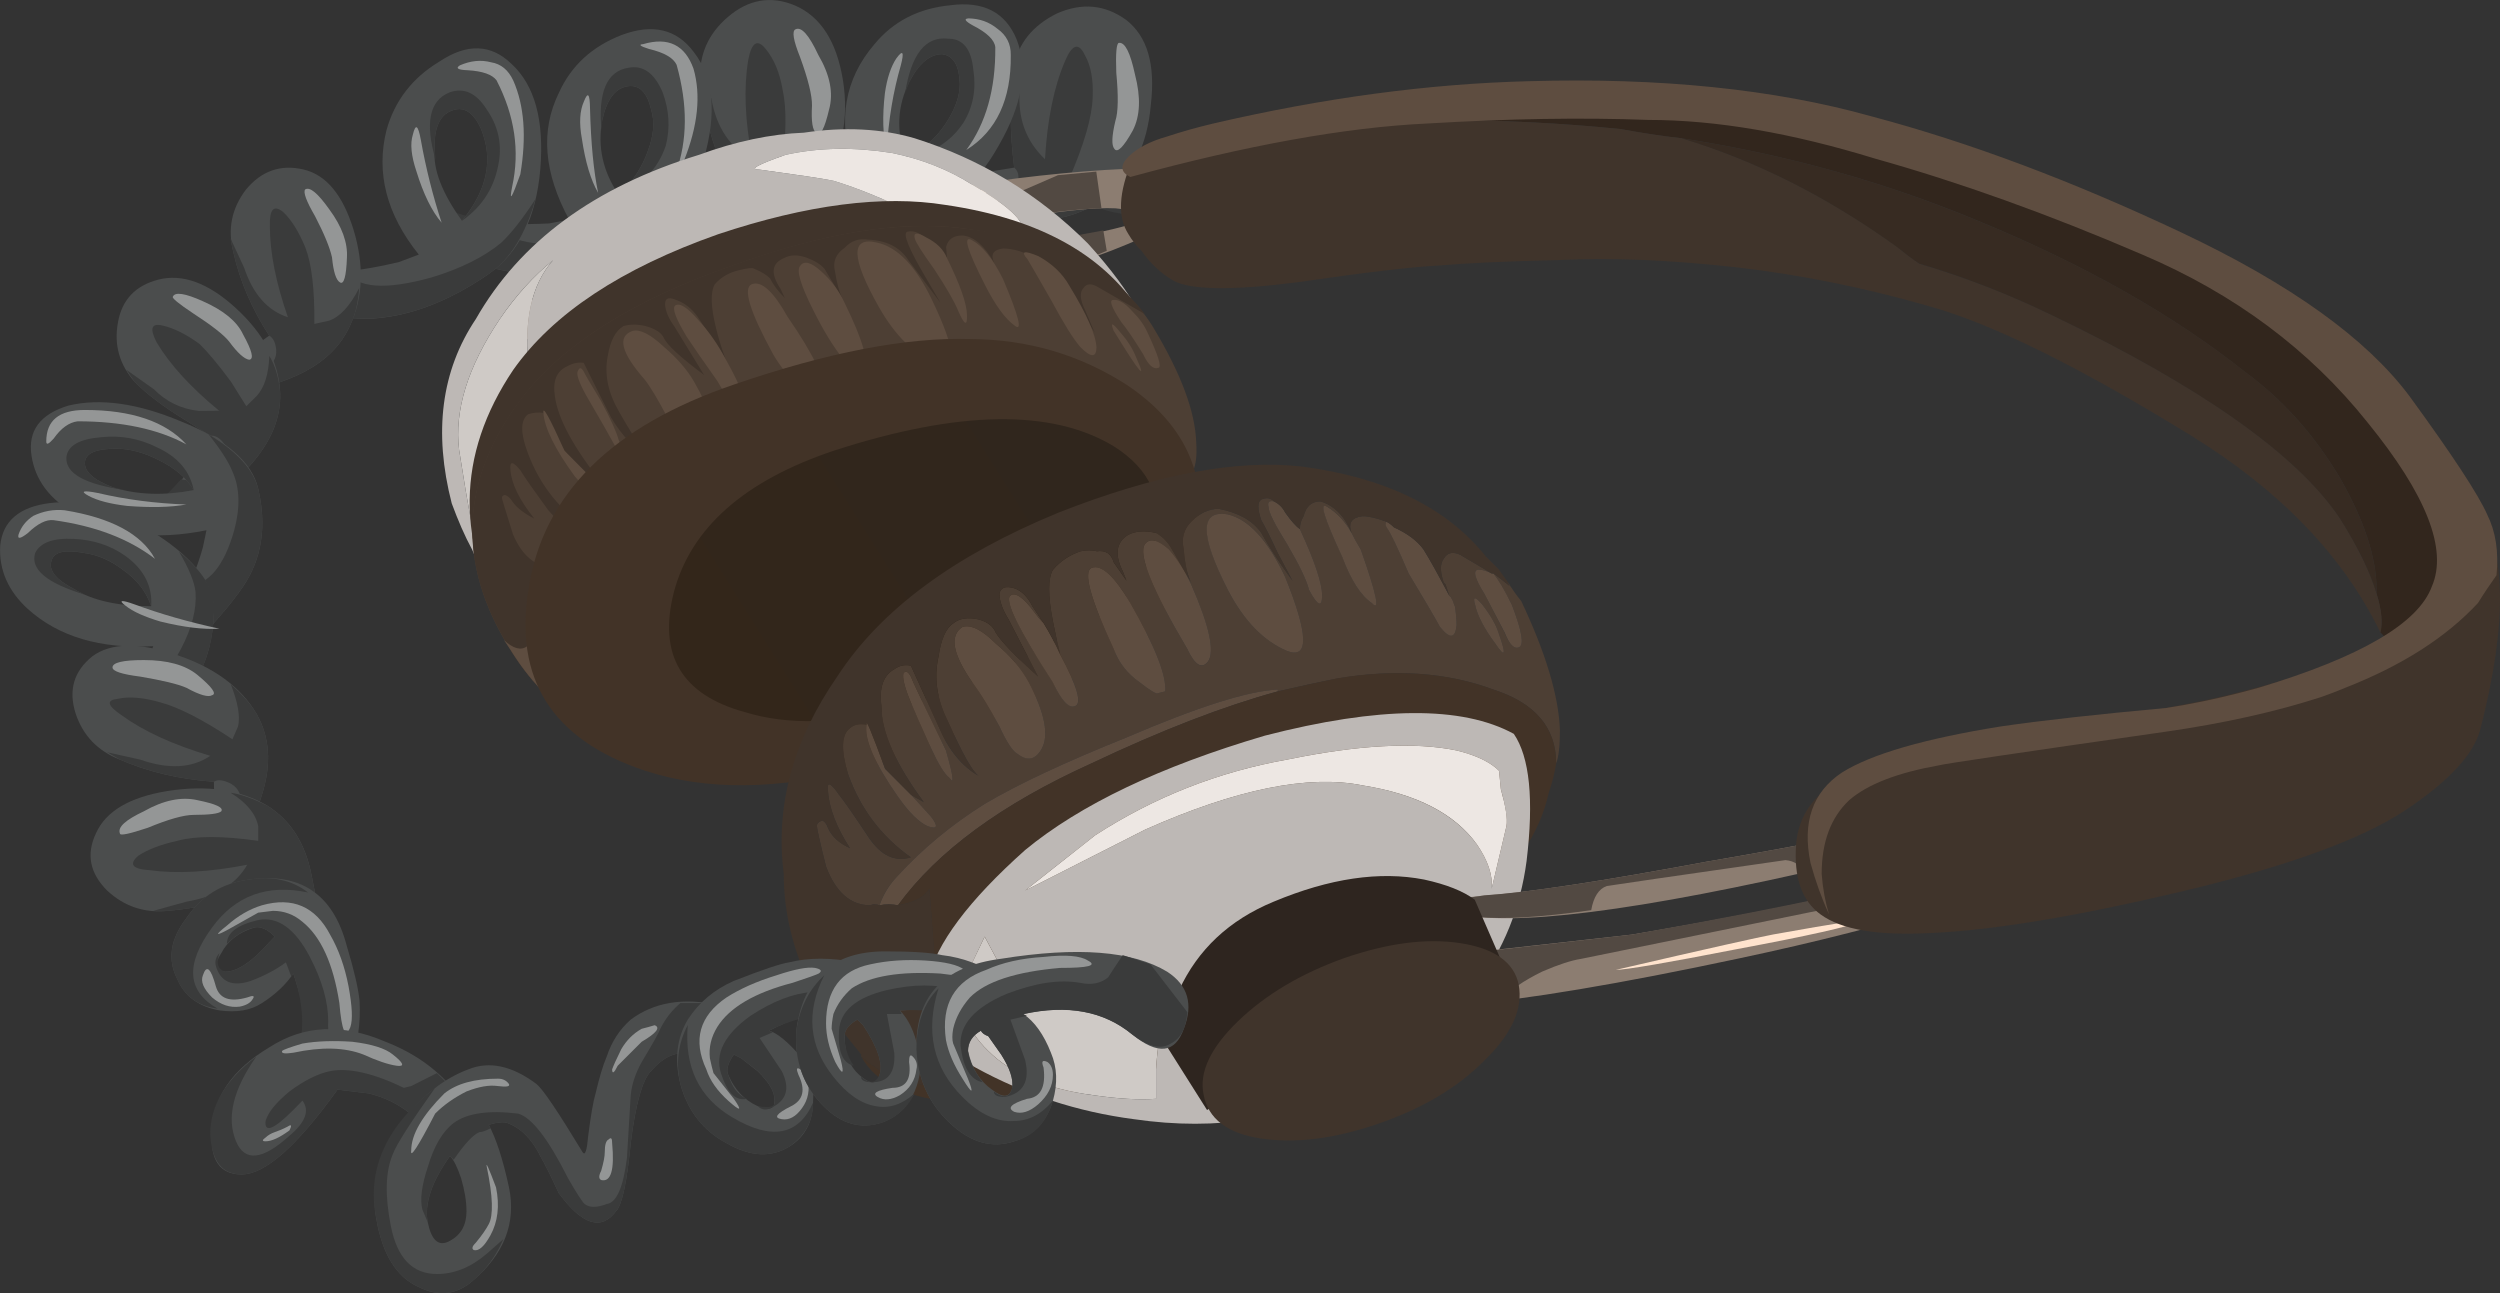 <?xml version="1.0" encoding="UTF-8" standalone="no"?>
<!-- Created with Inkscape (http://www.inkscape.org/) -->
<svg xmlns:inkscape="http://www.inkscape.org/namespaces/inkscape" xmlns:rdf="http://www.w3.org/1999/02/22-rdf-syntax-ns#" xmlns="http://www.w3.org/2000/svg" xmlns:xlink="http://www.w3.org/1999/xlink" xmlns:ns1="http://sozi.baierouge.fr" xmlns:cc="http://creativecommons.org/ns#" xmlns:sodipodi="http://sodipodi.sourceforge.net/DTD/sodipodi-0.dtd" xmlns:dc="http://purl.org/dc/elements/1.1/" id="svg2" xml:space="preserve" viewBox="0 0 67.8 35.071" version="1.1" inkscape:version="0.91 r13725">
  <rect x="0" y="0" width="67.8" height="35.071" fill="#333333" stroke="none"/>
  <defs id="defs6">
    <linearGradient id="linearGradient32" y2="-1.673" gradientUnits="userSpaceOnUse" x2="20.517" gradientTransform="matrix(.003 -.8 .8 .003 33.362 39.615)" y1="-1.673" x1="19.161">
      <stop id="stop34" style="stop-color:#8a8a8a" offset="0"/>
      <stop id="stop36" style="stop-color:#ababab" offset="0.251"/>
      <stop id="stop38" style="stop-color:#5c5c5c" offset="1"/>
    </linearGradient>
    <linearGradient id="linearGradient164" y2="-43.545" gradientUnits="userSpaceOnUse" x2="-32.076" gradientTransform="matrix(-.599 -.54 -.596 .95 -29.238 36.335)" y1="-43.545" x1="-43.832">
      <stop id="stop166" style="stop-color:#30261d" offset="0"/>
      <stop id="stop168" style="stop-color:#33261a" offset="1"/>
    </linearGradient>
    <linearGradient id="linearGradient188" y2="-67.65" gradientUnits="userSpaceOnUse" x2="-13.456" gradientTransform="matrix(-.595 -.535 -.517 .611 -20.878 38.696)" y1="-67.65" x1="-26.538">
      <stop id="stop190" style="stop-color:#30261d" offset="0"/>
      <stop id="stop192" style="stop-color:#33261a" offset="1"/>
    </linearGradient>
  </defs>
  <g id="g10" transform="matrix(1.25 0 0 -1.25 0 35.071)">
    <g id="g12">
      <path id="path14" style="fill-rule:evenodd;fill:#4b4d4d" d="m23.805 24.514-0.285-0.352c-0.114-0.25 0.05-0.438 0.492-0.555 0.523-0.136 1.05-0.179 1.582-0.129 0.531 0.024 0.832 0.121 0.894 0.286 0.043 0.14 0.028 0.285-0.043 0.437l-0.097 0.191-1.477-0.101c-0.633-0.113-0.988-0.039-1.066 0.223z" inkscape:connector-curvature="0"/>
      <path id="path16" style="fill-rule:evenodd;fill:#3a3b3b" d="m23.41 24.432c-0.375-0.274-0.367-0.5 0.024-0.68 0.312-0.184 0.593-0.289 0.836-0.32 0.328-0.075 0.796-0.071 1.406 0.015 0.554 0.051 0.851 0.176 0.886 0.367l-0.066 0.274-0.707-0.149c-0.531-0.078-0.953-0.117-1.277-0.121-0.375 0.016-0.649 0.098-0.824 0.239-0.059 0.05-0.153 0.175-0.278 0.375z" inkscape:connector-curvature="0"/>
      <path id="path18" style="fill-rule:evenodd;fill:#4b4d4d" d="m27.496 22.896 1.547-0.211c0.59 0.004 1 0.352 1.227 1.043 0.125 0.387 0.046 0.754-0.227 1.102l-0.398 0.363-0.993-0.094c-0.429-0.015-1.062-0.089-1.91-0.222l-0.539-0.254c-0.148-0.094-0.281-0.254-0.394-0.481-0.086-0.222-0.106-0.414-0.067-0.57 0.082-0.258 0.313-0.437 0.696-0.535 0.136-0.039 0.492-0.086 1.058-0.141z" inkscape:connector-curvature="0"/>
      <path id="path20" style="fill-rule:evenodd;fill:#616363" d="m29.566 25.185c-0.296-0.242-0.546-0.586-0.742-1.035-0.234-0.636-0.215-1.117 0.055-1.441l0.164-0.024c0.59 0.004 0.996 0.352 1.227 1.043 0.121 0.387 0.046 0.754-0.227 1.102l-0.398 0.363-0.079-0.008z" inkscape:connector-curvature="0"/>
      <g id="g22">
        <g id="g24">
          <g id="g30">
            <path id="path40" style="fill-rule:evenodd;fill:url(#linearGradient32)" d="m33.512 24.682-0.301-0.231-0.34 0.211-3.269-0.273-0.149-0.137c-0.098-0.09-0.152-0.188-0.172-0.297-0.011-0.164 0.024-0.359 0.098-0.594 0.355-0.074 0.723-0.117 1.098-0.137l2.246-0.347 0.379 0.238c0.121-0.176 0.355-0.219 0.695-0.133 0.312 0.082 0.672 0.371 1.082 0.867-0.191 0.305-0.356 0.489-0.496 0.555-0.375 0.258-0.664 0.352-0.871 0.278z" inkscape:connector-curvature="0"/>
          </g>
        </g>
      </g>
      <path id="path42" style="fill-rule:evenodd;fill:#636363" d="m32.391 23.81c0.007-0.375 0.093-0.687 0.25-0.941l0.082 0.008 0.379 0.238 0.214-0.141c-0.132 0.258-0.222 0.489-0.269 0.7-0.055 0.289-0.012 0.547 0.125 0.773l-0.301 0.215c-0.301-0.219-0.461-0.5-0.48-0.852z" inkscape:connector-curvature="0"/>
      <path id="path44" style="fill-rule:evenodd;fill:#636363" d="m34.52 23.814c-0.02-0.082 0.003-0.172 0.066-0.273l0.293 0.308-0.231 0.301c-0.105-0.011-0.148-0.125-0.128-0.336z" inkscape:connector-curvature="0"/>
      <path id="path46" style="fill-rule:evenodd;fill:#ffffff" d="m29.91 24.096c-0.531-0.051-0.379-0.09 0.453-0.118 0.836-0.027 1.367-0.004 1.602 0.075 0.211 0.046 0.019 0.082-0.57 0.105-0.563 0-1.059-0.023-1.485-0.062z" inkscape:connector-curvature="0"/>
      <path id="path48" style="fill-rule:evenodd;fill:#ffffff" d="m33.48 24.158c-0.289-0.027-0.3-0.07-0.027-0.125 0.277-0.078 0.52-0.098 0.731-0.051 0.261 0.051 0.027 0.11-0.704 0.176z" inkscape:connector-curvature="0"/>
      <path id="path50" style="fill-rule:evenodd;fill:#4b4d4d" d="m20.324 23.533c0.653-0.121 1.199-0.203 1.629-0.242 0.84-0.082 1.508 0.078 2.004 0.473 0.598 0.46 0.938 1.132 1.012 2.027 0.101 0.867-0.074 1.476-0.539 1.836-0.461 0.332-0.961 0.375-1.5 0.137-0.535-0.266-0.848-0.661-0.934-1.176-0.094-0.676-0.09-1.403 0.008-2.168l-0.594-0.098c-0.476-0.019-0.883 0.008-1.211 0.082-0.551 0.164-0.511-0.125 0.125-0.871z" inkscape:connector-curvature="0"/>
      <path id="path52" style="fill-rule:evenodd;fill:#3a3b3b" d="m20.324 23.533c0.653-0.121 1.199-0.203 1.629-0.242 0.84-0.082 1.508 0.078 2.004 0.473 0.25 0.183 0.441 0.418 0.574 0.699-0.402-0.254-0.738-0.367-1.011-0.34l-0.325 0.051c0.328 0.754 0.5 1.347 0.512 1.777 0.016 0.375-0.039 0.68-0.168 0.906-0.133 0.285-0.277 0.242-0.43-0.121-0.242-0.558-0.386-1.269-0.437-2.133-0.414 0.391-0.598 0.895-0.547 1.516 0.031 0.219 0.031 0.484 0 0.805l-0.129-0.336c-0.094-0.676-0.09-1.399 0.008-2.168 0.09-0.071 0.113-0.192 0.074-0.356-0.058-0.191-0.223-0.289-0.492-0.285-0.426-0.015-0.715 0.172-0.859 0.559l-0.528 0.07c-0.551 0.16-0.511-0.129 0.125-0.875z" inkscape:connector-curvature="0"/>
      <path id="path54" style="fill-rule:evenodd;fill:#949696" d="m24.578 25.228c0.16 0.313 0.176 0.715 0.047 1.211-0.102 0.473-0.215 0.703-0.348 0.688-0.054-0.004-0.074-0.219-0.058-0.649 0.047-0.504 0.043-0.851-0.02-1.046-0.078-0.329-0.086-0.528-0.023-0.602 0.062-0.102 0.199 0.031 0.402 0.398z" inkscape:connector-curvature="0"/>
      <path id="path56" style="fill-rule:evenodd;fill:#4b4d4d" d="m16.895 23.646c0.789-0.406 1.726-0.515 2.804-0.332 0.793 0.129 1.453 0.66 1.977 1.598 0.504 0.879 0.633 1.641 0.383 2.285-0.243 0.594-0.723 0.84-1.438 0.746-0.687-0.066-1.238-0.347-1.648-0.844-0.649-0.757-0.805-1.656-0.461-2.695l-0.489 0.035c-1.121 0.239-1.832 0.559-2.14 0.957l-0.395-0.922c0.52-0.351 0.989-0.628 1.407-0.828zm3.546 3.235c0.247-0.032 0.371-0.246 0.383-0.645 0-0.269-0.105-0.562-0.316-0.875-0.211-0.316-0.496-0.558-0.856-0.726-0.214 0.57-0.187 1.121 0.082 1.656 0.204 0.394 0.442 0.59 0.707 0.59z" inkscape:connector-curvature="0"/>
      <path id="path58" style="fill-rule:evenodd;fill:#3a3b3b" d="m19.734 26.291c0.204 0.394 0.442 0.59 0.707 0.59 0.247-0.032 0.371-0.246 0.383-0.645 0-0.269-0.105-0.562-0.316-0.875-0.211-0.316-0.496-0.558-0.856-0.726 0.555 0.082 0.973 0.336 1.254 0.765 0.207 0.34 0.278 0.723 0.211 1.145-0.043 0.449-0.226 0.676-0.547 0.672-0.488 0.058-0.797-0.332-0.933-1.176l0.097 0.25z" inkscape:connector-curvature="0"/>
      <path id="path60" style="fill-rule:evenodd;fill:#3a3b3b" d="m19.699 23.314c0.559 0.078 1.086 0.426 1.59 1.035-0.457-0.257-0.816-0.425-1.078-0.503-0.469-0.125-1.031-0.129-1.684-0.004-1.039 0.195-1.578 0.507-1.617 0.929-0.531 0.219-0.871 0.426-1.027 0.625l-0.391-0.922c0.516-0.351 0.985-0.628 1.403-0.828 0.793-0.406 1.726-0.515 2.804-0.332z" inkscape:connector-curvature="0"/>
      <path id="path62" style="fill-rule:evenodd;fill:#949696" d="m21.93 26.861c0.004 0.242-0.094 0.434-0.293 0.574-0.176 0.145-0.383 0.219-0.625 0.223-0.106-0.008-0.074-0.059 0.093-0.152 0.309-0.157 0.473-0.317 0.489-0.473 0.008-0.91-0.203-1.652-0.629-2.23 0.656 0.41 0.976 1.097 0.965 2.058z" inkscape:connector-curvature="0"/>
      <path id="path64" style="fill-rule:evenodd;fill:#949696" d="m19.238 24.795c0.039 0.676 0.145 1.289 0.305 1.84 0.078 0.3 0.047 0.351-0.098 0.152-0.113-0.172-0.199-0.422-0.246-0.75-0.058-0.512-0.047-0.926 0.039-1.242z" inkscape:connector-curvature="0"/>
      <path id="path66" style="fill-rule:evenodd;fill:#4b4d4d" d="m14.355 22.92c0.665 0.066 1.207 0.129 1.629 0.199 0.844 0.133 1.454 0.461 1.832 0.977 0.45 0.632 0.606 1.371 0.473 2.218-0.137 0.844-0.484 1.383-1.043 1.625-0.527 0.219-1.016 0.129-1.461-0.257-0.422-0.364-0.617-0.813-0.594-1.344 0.067-0.692 0.254-1.395 0.567-2.117l-0.582-0.215c-0.469-0.153-0.864-0.231-1.184-0.235-0.562-0.004-0.441-0.285 0.363-0.851z" inkscape:connector-curvature="0"/>
      <path id="path68" style="fill-rule:evenodd;fill:#3a3b3b" d="m14.355 22.92c0.665 0.066 1.207 0.129 1.629 0.199 0.844 0.133 1.454 0.461 1.832 0.977 0.141 0.23 0.262 0.507 0.364 0.839-0.368-0.382-0.653-0.586-0.868-0.605l-0.359-0.035c0.109 0.816 0.117 1.418 0.027 1.812-0.062 0.367-0.183 0.664-0.367 0.887-0.179 0.227-0.308 0.145-0.379-0.238-0.101-0.598-0.074-1.317 0.09-2.16-0.48 0.25-0.777 0.687-0.89 1.32l-0.235 0.742-0.008-0.324c0.067-0.688 0.254-1.395 0.567-2.113 0.109-0.043 0.16-0.161 0.152-0.348-0.008-0.215-0.14-0.348-0.402-0.402-0.399-0.063-0.715 0.054-0.961 0.351l-0.555-0.055c-0.562 0-0.441-0.281 0.363-0.847z" inkscape:connector-curvature="0"/>
      <path id="path70" style="fill-rule:evenodd;fill:#949696" d="m17.988 25.682c0.098 0.355 0.02 0.75-0.234 1.183-0.203 0.434-0.367 0.621-0.496 0.555-0.078-0.035-0.047-0.235 0.097-0.594 0.18-0.492 0.266-0.844 0.262-1.062-0.019-0.348 0.012-0.547 0.098-0.594 0.086-0.071 0.176 0.097 0.273 0.512z" inkscape:connector-curvature="0"/>
      <path id="path72" style="fill-rule:evenodd;fill:#4b4d4d" d="m14.055 24.779c-0.125-0.359-0.336-0.676-0.633-0.945-0.344 0.504-0.461 1.043-0.356 1.613 0.094 0.438 0.27 0.684 0.532 0.735 0.265 0.05 0.441-0.118 0.531-0.512 0.078-0.258 0.055-0.555-0.074-0.891zm-2.141-1.57c-1.172-0.059-1.949 0.066-2.324 0.379l-0.149-0.981c0.61-0.207 1.145-0.355 1.61-0.445 0.847-0.16 1.769-0.02 2.773 0.426 0.719 0.308 1.203 0.988 1.449 2.027 0.282 0.992 0.207 1.762-0.218 2.309-0.371 0.5-0.891 0.625-1.563 0.375-0.648-0.25-1.101-0.668-1.367-1.258-0.402-0.817-0.328-1.731 0.223-2.75l-0.434-0.082z" inkscape:connector-curvature="0"/>
      <path id="path74" style="fill-rule:evenodd;fill:#3a3b3b" d="m13.422 23.834c0.516 0.211 0.855 0.566 1.023 1.062 0.098 0.387 0.075 0.774-0.07 1.161-0.176 0.41-0.418 0.589-0.734 0.531-0.477-0.071-0.672-0.531-0.59-1.383l0.015 0.242c0.094 0.438 0.27 0.684 0.532 0.735 0.265 0.05 0.441-0.118 0.531-0.512 0.078-0.258 0.055-0.555-0.074-0.891-0.125-0.359-0.336-0.676-0.633-0.945z" inkscape:connector-curvature="0"/>
      <path id="path76" style="fill-rule:evenodd;fill:#3a3b3b" d="m13.824 22.588c0.512 0.238 0.922 0.691 1.235 1.363-0.34-0.352-0.641-0.598-0.895-0.727-0.406-0.253-0.941-0.398-1.605-0.437-1.036-0.098-1.641 0.059-1.817 0.469-0.566 0.078-0.953 0.191-1.156 0.332l-0.145-0.981c0.61-0.207 1.145-0.355 1.61-0.445 0.847-0.16 1.769-0.02 2.773 0.426z" inkscape:connector-curvature="0"/>
      <path id="path78" style="fill-rule:evenodd;fill:#949696" d="m15.047 26.564c-0.184 0.516-0.547 0.696-1.094 0.535-0.109-0.007-0.062-0.046 0.129-0.105 0.328-0.078 0.527-0.191 0.598-0.344 0.242-0.863 0.238-1.64-0.016-2.336-0.129-0.332-0.07-0.246 0.176 0.258 0.301 0.754 0.371 1.418 0.207 1.992z" inkscape:connector-curvature="0"/>
      <path id="path80" style="fill-rule:evenodd;fill:#949696" d="m12.977 23.873c-0.098 0.473-0.157 1.082-0.176 1.832-0.004 0.32-0.047 0.371-0.133 0.148-0.09-0.199-0.106-0.468-0.043-0.808 0.074-0.5 0.191-0.895 0.352-1.172z" inkscape:connector-curvature="0"/>
      <path id="path82" style="fill-rule:evenodd;fill:#4b4d4d" d="m11.102 26.666c-0.446 0.437-0.969 0.457-1.575 0.051-0.582-0.352-0.961-0.844-1.14-1.477-0.235-0.933 0-1.836 0.699-2.707l-0.426-0.16c-1.125-0.27-1.898-0.289-2.324-0.063l0.019-1.046c0.625-0.071 1.165-0.114 1.622-0.125 0.851 0.031 1.73 0.355 2.636 0.98 0.653 0.465 1.02 1.223 1.11 2.273 0.086 1.055-0.121 1.813-0.621 2.274zm-1.672-1.848c-0.016 0.453 0.105 0.735 0.363 0.836 0.258 0.106 0.469-0.019 0.637-0.379 0.281-0.672 0.144-1.34-0.407-2.008-0.433 0.602-0.632 1.118-0.593 1.551z" inkscape:connector-curvature="0"/>
      <path id="path84" style="fill-rule:evenodd;fill:#3a3b3b" d="m10.824 24.549c0.067 0.41-0.023 0.789-0.269 1.14-0.223 0.352-0.489 0.473-0.801 0.364-0.438-0.176-0.539-0.668-0.301-1.473l-0.023 0.238c-0.016 0.453 0.105 0.735 0.363 0.836 0.258 0.106 0.469-0.019 0.637-0.379 0.281-0.672 0.144-1.34-0.407-2.008 0.45 0.313 0.715 0.739 0.801 1.282z" inkscape:connector-curvature="0"/>
      <path id="path86" style="fill-rule:evenodd;fill:#3a3b3b" d="m10.613 22.119c0.453 0.313 0.789 0.852 1.008 1.625-0.277-0.43-0.531-0.75-0.75-0.957-0.371-0.305-0.871-0.555-1.496-0.746-1.016-0.285-1.637-0.238-1.863 0.141-0.559-0.028-0.95 0.015-1.176 0.128l0.019-1.043c0.622-0.074 1.165-0.117 1.618-0.125 0.855 0.028 1.734 0.352 2.64 0.977z" inkscape:connector-curvature="0"/>
      <path id="path88" style="fill-rule:evenodd;fill:#949696" d="m11.137 26.307c-0.106 0.23-0.266 0.363-0.481 0.398-0.222 0.059-0.445 0.035-0.679-0.066-0.098-0.063-0.043-0.098 0.171-0.106 0.325-0.019 0.532-0.094 0.625-0.219 0.395-0.765 0.508-1.535 0.34-2.3-0.07-0.356-0.011-0.266 0.176 0.261 0.137 0.813 0.086 1.492-0.152 2.032z" inkscape:connector-curvature="0"/>
      <path id="path90" style="fill-rule:evenodd;fill:#949696" d="m9.582 23.224c-0.187 0.571-0.34 1.172-0.453 1.805-0.059 0.317-0.113 0.352-0.172 0.106-0.062-0.196-0.035-0.461 0.078-0.797 0.153-0.496 0.336-0.867 0.547-1.114z" inkscape:connector-curvature="0"/>
      <path id="path92" style="fill-rule:evenodd;fill:#4b4d4d" d="m5.062 22.588c0.141-0.629 0.403-1.231 0.778-1.813l-0.449-0.324c-0.383-0.227-0.715-0.363-1.004-0.418-0.473-0.101-0.332-0.328 0.425-0.684 0.547 0.161 1 0.313 1.364 0.454 0.699 0.254 1.172 0.648 1.414 1.179 0.289 0.617 0.316 1.317 0.078 2.098-0.234 0.754-0.594 1.187-1.09 1.301-0.492 0.113-0.906-0.032-1.242-0.438-0.309-0.406-0.402-0.855-0.274-1.355z" inkscape:connector-curvature="0"/>
      <path id="path94" style="fill-rule:evenodd;fill:#3a3b3b" d="m5.062 22.588c0.141-0.629 0.403-1.231 0.778-1.813 0.086-0.047 0.137-0.148 0.152-0.308 0.016-0.184-0.078-0.328-0.281-0.43-0.332-0.164-0.617-0.125-0.856 0.121l-0.468-0.125c-0.473-0.101-0.332-0.328 0.425-0.684 0.547 0.161 1 0.309 1.364 0.454 0.699 0.254 1.172 0.648 1.414 1.179 0.113 0.227 0.18 0.5 0.203 0.825-0.203-0.395-0.422-0.629-0.656-0.708l-0.317-0.07c0.008 0.75-0.058 1.309-0.199 1.668-0.141 0.336-0.297 0.59-0.476 0.758-0.204 0.168-0.301 0.066-0.29-0.309 0-0.562 0.129-1.218 0.391-1.972-0.445 0.144-0.758 0.504-0.949 1.074l-0.305 0.656 0.07-0.316z" inkscape:connector-curvature="0"/>
      <path id="path96" style="fill-rule:evenodd;fill:#949696" d="m7.527 22.463c0.02 0.324-0.105 0.676-0.382 1.051-0.25 0.351-0.422 0.496-0.524 0.433-0.047-0.058 0.024-0.254 0.215-0.582 0.199-0.383 0.32-0.68 0.367-0.891 0.031-0.32 0.09-0.5 0.176-0.546 0.082-0.047 0.133 0.132 0.148 0.535z" inkscape:connector-curvature="0"/>
      <path id="path98" style="fill-rule:evenodd;fill:#4b4d4d" d="m4.285 18.135c-0.23-0.371-0.457-0.649-0.683-0.828-0.403-0.282-0.161-0.407 0.718-0.375 0.446 0.39 0.805 0.722 1.071 0.988 0.484 0.527 0.714 1.074 0.687 1.633-0.035 0.668-0.363 1.277-0.98 1.836-0.586 0.531-1.141 0.734-1.664 0.601-0.496-0.129-0.789-0.437-0.875-0.93-0.09-0.488 0.035-0.918 0.363-1.289 0.269-0.269 0.629-0.543 1.086-0.82l0.554-0.348-0.277-0.468z" inkscape:connector-curvature="0"/>
      <path id="path100" style="fill-rule:evenodd;fill:#3a3b3b" d="m2.922 19.771c0.269-0.269 0.629-0.543 1.086-0.82l0.554-0.348c0.106 0.012 0.208-0.046 0.297-0.171 0.121-0.149 0.114-0.325-0.027-0.528-0.219-0.234-0.52-0.316-0.902-0.246l-0.328-0.351c-0.403-0.282-0.161-0.407 0.718-0.375 0.446 0.39 0.805 0.722 1.071 0.988 0.484 0.527 0.714 1.074 0.687 1.633-0.031 0.32-0.109 0.578-0.234 0.781-0.016-0.402-0.11-0.692-0.278-0.871l-0.222-0.219-0.332 0.531c-0.278 0.375-0.504 0.645-0.68 0.817-0.289 0.211-0.559 0.347-0.805 0.402-0.246 0.059-0.285-0.066-0.125-0.371 0.289-0.481 0.739-0.973 1.352-1.477l-0.445-0.004c-0.379 0.043-0.704 0.2-0.969 0.469l-0.602 0.426 0.184-0.266z" inkscape:connector-curvature="0"/>
      <path id="path102" style="fill-rule:evenodd;fill:#949696" d="m5.273 20.803c-0.132 0.281-0.421 0.519-0.871 0.718-0.39 0.176-0.609 0.207-0.652 0.098-0.023-0.027 0.121-0.148 0.438-0.359 0.398-0.258 0.66-0.461 0.781-0.61 0.183-0.25 0.332-0.383 0.437-0.398 0.11 0.012 0.063 0.195-0.133 0.551z" inkscape:connector-curvature="0"/>
      <path id="path104" style="fill-rule:evenodd;fill:#8c7d71" d="m26.367 24.377c0.785-0.082 0.559-0.426-0.683-1.043-1.137-0.586-2.075-0.945-2.809-1.078-3.848-0.719-6.582-1.36-8.199-1.922-0.938-0.317-1.434-0.465-1.481-0.438-0.078 0.055 0.317 0.321 1.176 0.801 1.289 0.774 4.227 1.504 8.809 2.199 0.785 0.133 1.289 0.254 1.515 0.36 0.231 0.133 0.067 0.226-0.492 0.281-0.91 0.051-3.301-0.359-7.176-1.242-1.898-0.586-3.265-1.012-4.097-1.278-1.496-0.429-2.153-0.429-1.977 0 0.379 0.774 2.988 1.653 7.82 2.637 3.165 0.613 5.696 0.856 7.594 0.723z" inkscape:connector-curvature="0"/>
      <path id="path106" style="fill-rule:evenodd;fill:#524942" d="m23.938 23.057 0.074-0.442c-0.426-0.187-0.809-0.305-1.137-0.359-3.848-0.719-6.582-1.36-8.199-1.922l-0.418-0.156-0.266 0.316 0.379 0.203c0.43 0.266 1.152 0.531 2.164 0.797 0.203-0.266 0.367-0.383 0.492-0.359 0.102 0.027 0.684 0.16 1.75 0.402 1.035 0.266 1.618 0.437 1.746 0.52 0.125 0.078 0.188 0.21 0.188 0.398l0.797 0.16c0.203 0 0.457-0.051 0.762-0.16 0.203-0.106 0.277-0.106 0.226 0-0.023 0.082-0.125 0.172-0.305 0.281l1.747 0.321z" inkscape:connector-curvature="0"/>
      <path id="path108" style="fill-rule:evenodd;fill:#524942" d="m23.785 24.334 0.113-0.797c-1.164-0.027-3.453-0.441-6.871-1.242l-2.656-0.801c-1.191-0.184-1.875-0.238-2.051-0.16-0.152 0.109-0.254 0.281-0.304 0.523 0.507 0.239 1.179 0.477 2.015 0.719 0.606-0.32 1.215-0.398 1.821-0.242l4.972 1.043c0.203 0.051 0.91 0.344 2.129 0.879l0.832 0.078z" inkscape:connector-curvature="0"/>
      <path id="path110" style="fill-rule:evenodd;fill:#ffe3cd" d="m21.355 23.935c0.356-0.027-0.226-0.187-1.746-0.48-2.48-0.531-3.543-0.719-3.187-0.559 0.176 0.078 0.973 0.266 2.39 0.559 1.442 0.32 2.29 0.48 2.543 0.48z" inkscape:connector-curvature="0"/>
      <path id="path112" style="fill-rule:evenodd;fill:#ffe3cd" d="m20.219 22.178c0.148-0.028-0.281-0.161-1.293-0.403-1.035-0.215-1.582-0.293-1.633-0.238 1.723 0.48 2.695 0.691 2.926 0.641z" inkscape:connector-curvature="0"/>
      <path id="path114" style="fill-rule:evenodd;fill:#bdb8b5" d="m18.082 24.135c0.535-0.161 1.148-0.414 1.84-0.758 0.719-0.403 1.16-0.602 1.32-0.602 0.426-0.027 0.735 0.028 0.922 0.16 0.16 0.243-0.203 0.614-1.082 1.122-0.508 0.32-1.078 0.546-1.719 0.679-0.828 0.133-1.601 0.121-2.32-0.039-0.613-0.215-0.801-0.32-0.563-0.32 0.801-0.11 1.336-0.188 1.602-0.242zm-2.918 0.562c0.797 0.293 1.559 0.453 2.277 0.481 0.883 0.132 1.68 0.089 2.403-0.121 1.437-0.454 2.691-1.215 3.758-2.282 0.507-0.558 0.882-1.066 1.121-1.519l-11.082-4.719-0.278-0.043-2.722-1.238c-0.133 0.265-0.266 0.558-0.399 0.879-0.16 0.293-0.304 0.629-0.441 1-0.399 1.547-0.227 2.882 0.523 4 0.957 1.679 2.571 2.867 4.84 3.562zm-5.203-6.402c0.215-1.36 0.32-1.918 0.32-1.68l1.563 1.84c-0.215 0.426-0.336 0.934-0.364 1.519-0.132 1.094 0.043 1.907 0.524 2.442-0.43-0.348-0.816-0.774-1.16-1.281-0.696-1.039-0.989-1.985-0.883-2.84z" inkscape:connector-curvature="0"/>
      <path id="path116" style="fill-rule:evenodd;fill:#ede7e3" d="m18.082 24.135c-0.266 0.054-0.801 0.132-1.602 0.242-0.238 0-0.05 0.105 0.563 0.32 0.719 0.16 1.492 0.172 2.32 0.039 0.641-0.133 1.211-0.359 1.719-0.679 0.879-0.508 1.242-0.879 1.082-1.122-0.187-0.132-0.496-0.187-0.922-0.16-0.16 0-0.601 0.199-1.32 0.602-0.692 0.344-1.305 0.597-1.84 0.758z" inkscape:connector-curvature="0"/>
      <path id="path118" style="fill-rule:evenodd;fill:#cfcac6" d="m9.961 18.295c-0.106 0.855 0.187 1.801 0.883 2.84 0.347 0.507 0.73 0.933 1.16 1.281-0.481-0.535-0.656-1.348-0.524-2.442 0.028-0.585 0.149-1.093 0.364-1.519l-1.563-1.84c0-0.238-0.105 0.32-0.32 1.68z" inkscape:connector-curvature="0"/>
      <path id="path120" style="fill-rule:evenodd;fill:#40342b" d="m25.75 17.74-1.438-0.027c-5.894-3.371-9.261-5.145-10.097-5.313-1.129-0.23-2.176 0.395-3.137 1.867-1.203 2-1.183 3.918 0.055 5.762 0.859 1.219 2.34 2.203 4.445 2.945 1.934 0.645 3.582 0.856 4.934 0.637 2.086-0.304 3.523-1.125 4.304-2.449 0.625-1.039 0.973-1.93 1.043-2.664 0.032-0.359-0.004-0.609-0.109-0.758z" inkscape:connector-curvature="0"/>
      <path id="path122" style="fill-rule:evenodd;fill:#4d3f34" d="m25.836 17.748-1.418-0.106c-6.043-3.363-9.48-5.128-10.316-5.296-1.172-0.289-2.184 0.253-3.036 1.628-1.168 1.868-1.082 3.684 0.262 5.45 0.899 1.172 2.426 2.133 4.59 2.879 1.949 0.699 3.594 0.968 4.934 0.804 2.109-0.277 3.507-1.015 4.203-2.211 0.574-0.964 0.875-1.773 0.898-2.433 0.024-0.328-0.015-0.567-0.117-0.715z" inkscape:connector-curvature="0"/>
      <path id="path124" style="fill-rule:evenodd;fill:#40342b" d="m24.836 21.244-1.039 0.598c-0.129 0.07-0.227 0.058-0.289-0.032-0.09-0.093-0.078-0.257 0.039-0.492l0.203-0.476-0.707 1.129c-0.422 0.453-0.848 0.683-1.273 0.695-0.219-0.024-0.286-0.129-0.2-0.313-0.207 0.371-0.433 0.567-0.679 0.594-0.2 0.004-0.321-0.078-0.364-0.246l0.02-0.246-0.328 0.297c-0.199 0.23-0.375 0.32-0.535 0.277-0.106-0.039 0.039-0.383 0.425-1.035l0.297-0.508-0.695 0.922c-0.184 0.285-0.477 0.434-0.875 0.449-0.207 0.032-0.375-0.027-0.508-0.175-0.195-0.133-0.266-0.305-0.211-0.52 0.043-0.273 0.102-0.477 0.172-0.605l-0.398 0.664c-0.082 0.101-0.219 0.183-0.403 0.25-0.187 0.062-0.34 0.058-0.465-0.008-0.285-0.114-0.312-0.336-0.089-0.672l0.093-0.199c-0.152 0.152-0.257 0.293-0.316 0.422-0.078 0.078-0.191 0.148-0.352 0.214-0.035 0.024-0.144 0.012-0.332-0.035-0.215-0.051-0.386-0.152-0.519-0.304-0.098-0.176-0.086-0.493 0.027-0.95 0.059-0.242 0.129-0.468 0.211-0.679l-0.613 0.929c-0.129 0.18-0.289 0.301-0.473 0.364-0.16 0.066-0.234 0.031-0.23-0.106 0.008-0.137 0.074-0.297 0.203-0.476l0.644-1.051c-0.519 0.387-0.816 0.66-0.882 0.82-0.055 0.106-0.188 0.188-0.403 0.246-0.176 0.039-0.332 0.035-0.465-0.004-0.172-0.101-0.289-0.32-0.343-0.66-0.075-0.394 0.011-0.797 0.257-1.215 0.356-0.625 0.598-0.972 0.727-1.043-0.363 0.211-0.668 0.524-0.914 0.942l-0.59 1.179c-0.117 0.016-0.238-0.007-0.363-0.078-0.227-0.105-0.313-0.32-0.262-0.648 0.066-0.488 0.406-1.117 1.02-1.883-0.325 0.16-0.594 0.395-0.813 0.703l-0.457 0.82c-0.117 0.016-0.227 0.004-0.332-0.031-0.168-0.129-0.168-0.406-0.008-0.832 0.266-0.715 0.715-1.277 1.352-1.679-0.289-0.086-0.594 0.062-0.914 0.441-0.301 0.414-0.5 0.695-0.594 0.851-0.164 0.204-0.238 0.211-0.219 0.02 0.02-0.305 0.192-0.656 0.52-1.066-0.227 0.117-0.383 0.238-0.473 0.367-0.047 0.078-0.101 0.125-0.164 0.148-0.055-0.008-0.074-0.035-0.062-0.09 0.007-0.027 0.082-0.281 0.234-0.761 0.199-0.477 0.504-0.719 0.902-0.735 0.633-0.047 1.024 0.035 1.168 0.246l0.5-3.714c-1-0.079-1.879 0.492-2.633 1.71-1.171 1.868-1.086 3.684 0.258 5.454 0.899 1.168 2.43 2.129 4.59 2.879 1.949 0.699 3.594 0.964 4.938 0.8 1.859-0.191 3.187-0.812 3.984-1.863z" inkscape:connector-curvature="0"/>
      <path id="path126" style="fill-rule:evenodd;fill:#5e4d40" d="m14.102 12.346c-1.172-0.289-2.184 0.253-3.036 1.628l-0.132 0.196c0.402-0.375 0.668-0.18 0.789 0.578 0.086 0.449 0.375 0.937 0.871 1.457 0.468 0.488 1.043 0.922 1.715 1.297 0.675 0.347 1.629 0.734 2.851 1.164 1.43 0.508 2.442 0.766 3.031 0.773-0.308-0.695-0.632-1.433-0.976-2.215-0.653-1.585-1.016-2.578-1.09-2.968-2.219-1.199-3.559-1.836-4.023-1.91z" inkscape:connector-curvature="0"/>
      <path id="path128" style="fill-rule:evenodd;fill:#5e4d40" d="m22.293 22.432c-0.156 0.175-0.078 0.199 0.238 0.066 0.297-0.164 0.52-0.375 0.668-0.637 0.379-0.621 0.578-1.07 0.59-1.344-0.004-0.222-0.117-0.222-0.344 0.004-0.156 0.176-0.367 0.516-0.633 1.012-0.296 0.52-0.472 0.82-0.519 0.899z" inkscape:connector-curvature="0"/>
      <path id="path130" style="fill-rule:evenodd;fill:#5e4d40" d="m24.898 20.838c0.235-0.5 0.313-0.754 0.231-0.762-0.106-0.039-0.215 0.059-0.328 0.297-0.192 0.312-0.348 0.543-0.473 0.695-0.223 0.336-0.277 0.496-0.16 0.481 0.109 0.011 0.242-0.071 0.402-0.25 0.149-0.149 0.258-0.301 0.328-0.461z" inkscape:connector-curvature="0"/>
      <path id="path132" style="fill-rule:evenodd;fill:#5e4d40" d="m24.645 20.314c0.25-0.554 0.089-0.363-0.485 0.571-0.074 0.187-0.027 0.175 0.137-0.028 0.156-0.175 0.273-0.355 0.348-0.543z" inkscape:connector-curvature="0"/>
      <path id="path134" style="fill-rule:evenodd;fill:#5e4d40" d="m21.762 22.002c0.347-0.817 0.429-1.156 0.25-1.008-0.203 0.145-0.418 0.438-0.645 0.887-0.387 0.758-0.48 1.078-0.281 0.965 0.226-0.118 0.453-0.399 0.676-0.844z" inkscape:connector-curvature="0"/>
      <path id="path136" style="fill-rule:evenodd;fill:#5e4d40" d="m20.547 22.455c0.285-0.578 0.43-0.988 0.433-1.238 0.008-0.246-0.058-0.215-0.195 0.105-0.074 0.184-0.246 0.485-0.519 0.899-0.258 0.359-0.399 0.578-0.418 0.66-0.036 0.133 0.05 0.144 0.25 0.023 0.226-0.113 0.375-0.262 0.449-0.449z" inkscape:connector-curvature="0"/>
      <path id="path138" style="fill-rule:evenodd;fill:#5e4d40" d="m20.219 21.553c0.531-1.106 0.558-1.559 0.082-1.36-0.465 0.172-0.875 0.574-1.231 1.199-0.605 1.071-0.621 1.536-0.05 1.403 0.449-0.094 0.847-0.508 1.199-1.242z" inkscape:connector-curvature="0"/>
      <path id="path140" style="fill-rule:evenodd;fill:#5e4d40" d="m18.328 21.478c0.399-0.812 0.535-1.296 0.402-1.449-0.105-0.148-0.253-0.066-0.441 0.246-0.207 0.254-0.422 0.606-0.644 1.051-0.278 0.551-0.372 0.871-0.282 0.965 0.082 0.117 0.235 0.078 0.453-0.121 0.219-0.196 0.391-0.426 0.512-0.692z" inkscape:connector-curvature="0"/>
      <path id="path142" style="fill-rule:evenodd;fill:#5e4d40" d="m17.086 21.185c0.57-0.824 0.84-1.39 0.801-1.699l-0.121-0.012c-0.078-0.035-0.223 0.036-0.434 0.204-0.219 0.199-0.402 0.425-0.555 0.687-0.515 0.942-0.668 1.449-0.461 1.527 0.207 0.075 0.465-0.16 0.77-0.707z" inkscape:connector-curvature="0"/>
      <path id="path144" style="fill-rule:evenodd;fill:#5e4d40" d="m15.746 20.26c0.352-0.625 0.465-0.961 0.332-1-0.137-0.016-0.308 0.16-0.512 0.527-0.308 0.434-0.531 0.758-0.668 0.965-0.234 0.39-0.32 0.613-0.25 0.676 0.094 0.066 0.266-0.039 0.504-0.317 0.235-0.254 0.43-0.539 0.594-0.851z" inkscape:connector-curvature="0"/>
      <path id="path146" style="fill-rule:evenodd;fill:#5e4d40" d="m15.059 19.775c0.347-0.601 0.449-1.019 0.312-1.254-0.094-0.203-0.242-0.23-0.445-0.086-0.102 0.071-0.246 0.25-0.43 0.536-0.219 0.418-0.391 0.703-0.512 0.855-0.511 0.582-0.597 0.934-0.261 1.051 0.16 0.043 0.386-0.07 0.679-0.344 0.289-0.246 0.508-0.5 0.657-0.758z" inkscape:connector-curvature="0"/>
      <path id="path148" style="fill-rule:evenodd;fill:#5e4d40" d="m13.418 18.525c0.195-0.449 0.234-0.609 0.117-0.484-0.305 0.551-0.578 1.031-0.824 1.449-0.156 0.285-0.215 0.461-0.172 0.52 0.035 0.086 0.078 0.074 0.133-0.028 0.008-0.027 0.129-0.234 0.367-0.625 0.211-0.394 0.336-0.672 0.379-0.832z" inkscape:connector-curvature="0"/>
      <path id="path150" style="fill-rule:evenodd;fill:#5e4d40" d="m13.211 17.303c0.121-0.153 0.09-0.196-0.094-0.133-0.152 0.039-0.367 0.222-0.648 0.554-0.43 0.59-0.657 1.051-0.68 1.379-0.016 0.164 0.137-0.109 0.457-0.824l0.965-0.976z" inkscape:connector-curvature="0"/>
      <path id="path152" style="fill-rule:evenodd;fill:#423327" d="m15.922 19.713c2.035 0.699 3.746 1.031 5.137 0.988 1.242-0.008 2.371-0.34 3.39-0.996 1.188-0.797 1.711-1.836 1.559-3.113-0.153-1.055-0.613-1.868-1.383-2.43-4.418-2.762-7.961-3.703-10.637-2.824-2.015 0.672-2.851 1.996-2.515 3.976 0.324 2.032 1.804 3.496 4.449 4.399z" inkscape:connector-curvature="0"/>
      <g id="g154">
        <g id="g156">
          <g id="g162">
            <path id="path170" style="fill-rule:evenodd;fill:url(#linearGradient164)" d="m23.891 14.701c-3.282-1.973-5.86-2.672-7.731-2.094-1.375 0.375-1.887 1.246-1.539 2.606 0.371 1.394 1.531 2.418 3.481 3.07 2.695 0.871 4.714 0.906 6.058 0.094 0.797-0.5 1.098-1.18 0.902-2.039-0.164-0.754-0.554-1.301-1.171-1.637z" inkscape:connector-curvature="0"/>
          </g>
        </g>
      </g>
      <path id="path172" style="fill-rule:evenodd;fill:#4d3f34" d="m27.641 17.178c-0.106 0.023-0.145-0.016-0.118-0.121 0-0.106 0.133-0.375 0.399-0.801 0.266-0.453 0.426-0.785 0.48-1 0.188-0.348 0.282-0.387 0.282-0.121 0 0.269-0.161 0.75-0.481 1.441 0 0.109 0.027 0.199 0.078 0.281 0.055 0.215 0.176 0.321 0.364 0.321 0.293-0.082 0.519-0.309 0.679-0.68-0.133 0.238-0.308 0.426-0.519 0.559-0.188 0.132-0.082-0.227 0.32-1.083 0.184-0.503 0.398-0.839 0.637-1 0.187-0.21 0.109 0.176-0.239 1.161-0.082 0.132-0.148 0.254-0.199 0.359-0.082 0.215 0 0.336 0.238 0.363 0.133 0 0.309-0.043 0.52-0.121-0.023-0.027-0.023-0.066 0-0.121 0.082-0.105 0.242-0.437 0.48-1 0.321-0.531 0.547-0.918 0.68-1.16 0.215-0.266 0.336-0.25 0.36 0.043 0 0.105-0.012 0.25-0.04 0.437v-0.039l-0.039 0.121-0.043 0.079-0.039 0.039c-0.027 0.082-0.05 0.16-0.078 0.242l-0.039 0.039c-0.082 0.238-0.082 0.414 0 0.519 0.078 0.133 0.199 0.161 0.36 0.082 0.183-0.109 0.414-0.242 0.679-0.402-0.105 0.055-0.199 0.082-0.281 0.082-0.133 0-0.094-0.176 0.121-0.519l0.438-0.844c0.109-0.266 0.214-0.371 0.32-0.317 0.109 0.051 0.055 0.36-0.16 0.918-0.16 0.321-0.293 0.547-0.399 0.68 0.106-0.078 0.227-0.172 0.36-0.281-0.028 0.027-0.039 0.055-0.039 0.082 0.078-0.133 0.172-0.266 0.281-0.399 0.531-1.121 0.812-2.054 0.84-2.8 0-0.348-0.028-0.586-0.082-0.723 0 0.773-0.453 1.309-1.36 1.602-1.011 0.375-2.144 0.453-3.398 0.238-0.402-0.078-0.828-0.172-1.281-0.277v0.039c-0.641-0.028-1.735-0.375-3.282-1.039-1.332-0.536-2.359-1.016-3.078-1.442-0.722-0.453-1.347-0.973-1.883-1.558-0.183-0.188-0.32-0.403-0.398-0.641-0.082 0.027-0.148 0.027-0.199 0-0.43 0-0.75 0.281-0.961 0.84-0.133 0.531-0.199 0.828-0.199 0.879 0 0.054 0.039 0.093 0.117 0.121 0.055-0.028 0.094-0.082 0.121-0.16 0.082-0.188 0.242-0.332 0.48-0.442-0.293 0.453-0.453 0.867-0.48 1.242-0.027 0.215 0.055 0.188 0.242-0.082 0.106-0.132 0.32-0.437 0.637-0.918 0.269-0.402 0.574-0.547 0.922-0.441-0.641 0.453-1.094 1.055-1.36 1.801-0.16 0.531-0.148 0.867 0.039 1 0.082 0.078 0.2 0.105 0.36 0.078-0.055-0.317 0.176-0.84 0.679-1.559 0.243-0.347 0.454-0.558 0.641-0.64 0.215-0.078 0.242-0.012 0.082 0.199l-0.441 0.48c0.082-0.05 0.176-0.105 0.281-0.16-0.613 0.828-0.922 1.524-0.922 2.082-0.051 0.399 0.043 0.668 0.281 0.801 0.106 0.078 0.227 0.105 0.36 0.078l0.601-1.32c0.211-0.508 0.504-0.867 0.879-1.078-0.133 0.078-0.359 0.48-0.68 1.199-0.238 0.48-0.304 0.945-0.199 1.398 0.051 0.375 0.16 0.614 0.321 0.719 0.132 0.109 0.32 0.137 0.558 0.082 0.188-0.055 0.305-0.148 0.36-0.281 0.109-0.184 0.414-0.504 0.921-0.957l-0.64 1.238c-0.133 0.215-0.199 0.402-0.199 0.559 0.023 0.136 0.132 0.175 0.316 0.121 0.16-0.051 0.297-0.188 0.402-0.399l0.239-0.359c-0.079 0.078-0.145 0.16-0.2 0.238-0.238 0.321-0.414 0.442-0.519 0.36-0.133-0.106 0.176-0.731 0.922-1.879 0.183-0.399 0.344-0.574 0.48-0.52 0.156 0.051 0.051 0.426-0.32 1.121-0.055 0.211-0.109 0.453-0.16 0.719-0.11 0.559-0.11 0.934 0 1.117 0.16 0.188 0.359 0.321 0.597 0.403 0.133 0.027 0.254 0.027 0.36 0 0.187 0.027 0.308-0.055 0.363-0.243l0.277-0.398-0.078 0.199c-0.187 0.375-0.148 0.641 0.117 0.801 0.161 0.082 0.364 0.094 0.602 0.039 0.133-0.078 0.242-0.184 0.32-0.316l0.442-0.762c-0.082 0.16-0.137 0.398-0.16 0.719-0.055 0.242 0 0.441 0.16 0.601 0.183 0.188 0.386 0.281 0.597 0.281 0.426-0.082 0.735-0.253 0.922-0.519 0.16-0.293 0.383-0.641 0.68-1.043l-0.32 0.602c-0.161 0.347-0.282 0.585-0.36 0.718-0.082 0.242-0.082 0.387 0 0.442 0.106 0.05 0.199 0.039 0.278-0.039zm-3.957-1.442c-0.188-0.082-0.028-0.668 0.48-1.762 0.106-0.292 0.293-0.531 0.559-0.718 0.238-0.188 0.375-0.266 0.398-0.239l0.16 0.04c0.028 0.347-0.226 0.988-0.758 1.917-0.347 0.586-0.628 0.84-0.839 0.762zm1.16 0.52c-0.16-0.215 0.144-0.973 0.918-2.282 0.16-0.347 0.308-0.441 0.441-0.281 0.16 0.215 0.039 0.774-0.359 1.684-0.137 0.293-0.297 0.547-0.481 0.758-0.242 0.214-0.414 0.254-0.519 0.121zm1.797-1c0.347-0.668 0.773-1.106 1.281-1.321 0.48-0.187 0.469 0.348-0.039 1.602-0.375 0.797-0.785 1.25-1.242 1.359-0.61 0.106-0.61-0.441 0-1.64zm-5.758-0.801c-0.293-0.188-0.215-0.598 0.238-1.238 0.16-0.215 0.348-0.52 0.563-0.922 0.16-0.348 0.293-0.547 0.398-0.598 0.215-0.16 0.387-0.121 0.52 0.117 0.16 0.293 0.066 0.774-0.282 1.442-0.16 0.293-0.398 0.574-0.718 0.84-0.293 0.293-0.532 0.414-0.719 0.359zm-1.121-1.078c-0.051 0.105-0.106 0.133-0.16 0.078-0.028-0.106 0.027-0.32 0.16-0.637 0.054-0.136 0.199-0.469 0.441-1 0.16-0.347 0.293-0.562 0.399-0.64 0.105-0.161 0.082 0.039-0.079 0.597-0.48 0.989-0.734 1.52-0.761 1.602zm12.402 1.558c-0.16 0.188-0.215 0.188-0.16 0 0.051-0.238 0.199-0.519 0.437-0.839 0.215-0.321 0.243-0.254 0.082 0.199-0.054 0.187-0.175 0.402-0.359 0.64z" inkscape:connector-curvature="0"/>
      <path id="path174" style="fill-rule:evenodd;fill:#5e4d40" d="m22.641 14.537c0.132-0.215 0.254-0.441 0.359-0.68 0.375-0.695 0.48-1.07 0.32-1.121-0.132-0.054-0.293 0.121-0.48 0.52-0.746 1.148-1.051 1.773-0.918 1.879 0.105 0.082 0.281-0.039 0.519-0.36 0.055-0.078 0.121-0.16 0.2-0.238zm-3.559-6.121c0.082 0.238 0.215 0.453 0.398 0.641 0.536 0.585 1.161 1.105 1.883 1.558 0.719 0.426 1.746 0.906 3.078 1.442 1.547 0.664 2.641 1.011 3.282 1.039v-0.039c-1.172-0.321-2.52-0.84-4.039-1.563-1.95-0.879-3.348-1.906-4.2-3.078-0.136 0.027-0.269 0.027-0.402 0zm-0.281 3.918c-0.024 0.16 0.109-0.156 0.402-0.957l0.559-0.559 0.441-0.484c0.16-0.211 0.133-0.277-0.082-0.199-0.183 0.082-0.398 0.293-0.641 0.64-0.503 0.719-0.73 1.242-0.679 1.559zm13.562 3.281h0.039c0.106-0.133 0.243-0.359 0.399-0.68 0.215-0.558 0.269-0.867 0.16-0.918-0.106-0.054-0.211 0.051-0.316 0.317l-0.442 0.844c-0.215 0.343-0.254 0.519-0.121 0.519 0.082 0 0.176-0.027 0.281-0.082zm-0.922-0.48 0.039-0.039 0.043-0.079 0.039-0.121v0.039c0.028-0.187 0.04-0.332 0.04-0.441-0.028-0.293-0.145-0.305-0.36-0.039-0.133 0.242-0.359 0.629-0.68 1.16-0.238 0.559-0.398 0.895-0.48 1-0.027 0.055-0.027 0.094 0 0.121 0.055-0.027 0.106-0.066 0.16-0.121 0.293-0.133 0.508-0.293 0.641-0.48 0.133-0.211 0.32-0.547 0.558-1zm-3.8 2.043c0.109-0.055 0.187-0.133 0.242-0.243 0.133-0.187 0.238-0.304 0.32-0.359 0.32-0.691 0.481-1.172 0.481-1.441 0-0.266-0.094-0.227-0.282 0.121-0.054 0.215-0.214 0.547-0.48 1-0.266 0.426-0.399 0.691-0.399 0.801-0.027 0.105 0.012 0.144 0.118 0.121zm1.683-0.684c0.051-0.105 0.117-0.227 0.199-0.359 0.348-0.985 0.426-1.371 0.239-1.161-0.239 0.161-0.453 0.497-0.641 1-0.398 0.856-0.508 1.215-0.32 1.083 0.215-0.133 0.387-0.321 0.523-0.563zm-9.562-3.117c0.027-0.082 0.281-0.613 0.761-1.602 0.161-0.558 0.184-0.758 0.079-0.597-0.106 0.078-0.239 0.293-0.399 0.64-0.242 0.531-0.387 0.864-0.441 1-0.133 0.317-0.188 0.531-0.16 0.637 0.054 0.055 0.105 0.027 0.16-0.078zm1.121 1.078c0.187 0.055 0.426-0.066 0.719-0.359 0.32-0.266 0.558-0.547 0.718-0.84 0.348-0.668 0.442-1.149 0.282-1.442-0.133-0.238-0.305-0.281-0.52-0.117-0.105 0.051-0.238 0.25-0.398 0.598-0.215 0.402-0.403 0.707-0.563 0.922-0.453 0.64-0.531 1.05-0.238 1.238zm5.758 0.801c-0.614 1.199-0.614 1.746 0 1.64 0.453-0.109 0.867-0.562 1.242-1.359 0.508-1.254 0.519-1.789 0.039-1.602-0.508 0.215-0.934 0.653-1.281 1.321zm-1.797 1c0.105 0.133 0.277 0.093 0.519-0.121 0.184-0.211 0.344-0.465 0.481-0.758 0.398-0.906 0.519-1.469 0.359-1.68-0.133-0.16-0.281-0.066-0.441 0.277-0.774 1.309-1.078 2.071-0.918 2.282zm-1.16-0.52c0.211 0.082 0.492-0.176 0.839-0.762 0.532-0.929 0.786-1.57 0.758-1.917l-0.16-0.04c-0.023-0.027-0.16 0.051-0.398 0.239-0.266 0.187-0.453 0.426-0.559 0.718-0.508 1.094-0.668 1.68-0.48 1.762zm8.48-0.801c0.184-0.238 0.305-0.453 0.359-0.64 0.161-0.453 0.133-0.52-0.082-0.199-0.238 0.32-0.386 0.601-0.437 0.839-0.055 0.188 0 0.188 0.16 0z" inkscape:connector-curvature="0"/>
      <path id="path176" style="fill-rule:evenodd;fill:#40342b" d="m27.641 17.178c-0.079 0.078-0.172 0.089-0.278 0.039-0.082-0.055-0.082-0.2 0-0.442 0.078-0.133 0.199-0.375 0.36-0.718l0.32-0.602c-0.293 0.402-0.52 0.746-0.68 1.039-0.187 0.27-0.496 0.441-0.922 0.523-0.211 0-0.414-0.093-0.597-0.281-0.16-0.16-0.215-0.359-0.16-0.601 0.023-0.321 0.078-0.559 0.16-0.719l-0.442 0.762c-0.078 0.132-0.187 0.238-0.32 0.316-0.238 0.055-0.437 0.043-0.598-0.039-0.269-0.16-0.308-0.426-0.121-0.801l0.082-0.199-0.281 0.402c-0.055 0.184-0.176 0.266-0.359 0.239-0.11 0.027-0.227 0.027-0.36 0-0.242-0.079-0.441-0.215-0.601-0.399-0.106-0.187-0.106-0.562 0-1.121 0.054-0.266 0.105-0.508 0.16-0.719-0.106 0.239-0.227 0.465-0.359 0.68l-0.243 0.359c-0.105 0.215-0.238 0.348-0.398 0.399-0.188 0.054-0.293 0.015-0.32-0.117 0-0.161 0.066-0.348 0.199-0.563l0.64-1.238c-0.507 0.453-0.812 0.773-0.921 0.957-0.051 0.137-0.172 0.226-0.36 0.281-0.238 0.055-0.426 0.027-0.558-0.078-0.161-0.109-0.266-0.348-0.321-0.719-0.105-0.457-0.039-0.922 0.199-1.402 0.321-0.719 0.547-1.121 0.68-1.199-0.371 0.215-0.664 0.574-0.879 1.078l-0.601 1.32c-0.133 0.027-0.25 0-0.36-0.078-0.238-0.133-0.332-0.402-0.277-0.801 0-0.558 0.305-1.254 0.918-2.082-0.105 0.055-0.199 0.11-0.281 0.16l-0.559 0.563c-0.293 0.797-0.426 1.117-0.398 0.957-0.16 0.027-0.282 0-0.364-0.078-0.183-0.133-0.199-0.469-0.039-1 0.266-0.746 0.723-1.348 1.36-1.801-0.344-0.106-0.653 0.039-0.918 0.441-0.321 0.481-0.535 0.786-0.641 0.918-0.187 0.266-0.265 0.293-0.238 0.082 0.027-0.375 0.183-0.789 0.476-1.242-0.238 0.106-0.398 0.254-0.476 0.442-0.027 0.078-0.067 0.132-0.121 0.16-0.082-0.028-0.121-0.067-0.121-0.121 0-0.051 0.066-0.348 0.199-0.879 0.215-0.563 0.535-0.84 0.961-0.84 0.055 0.027 0.121 0.027 0.199 0 0.137 0.027 0.266 0.027 0.402 0 0.344 0.051 0.571 0.172 0.68 0.359l0.32-4.242c-0.64-0.078-1.242 0.121-1.8 0.602v0.043l-0.961 1.199c-0.055 0.078-0.094 0.16-0.121 0.238-0.399 0.828-0.598 1.652-0.598 2.481-0.188 1.468 0.199 2.894 1.16 4.281 0.934 1.441 2.531 2.625 4.801 3.558 2.105 0.829 3.867 1.161 5.277 1 1.817-0.238 3.149-0.89 4-1.957l0.281-0.281c0.055-0.082 0.122-0.176 0.2-0.281 0-0.027 0.015-0.055 0.043-0.082-0.133 0.109-0.254 0.203-0.364 0.281h-0.039c-0.265 0.16-0.492 0.293-0.679 0.402-0.161 0.079-0.282 0.051-0.36-0.082-0.082-0.105-0.082-0.281 0-0.519l0.039-0.039c0.028-0.082 0.055-0.16 0.082-0.242-0.242 0.453-0.425 0.789-0.558 1-0.137 0.187-0.348 0.347-0.641 0.48-0.055 0.055-0.109 0.094-0.16 0.121-0.215 0.082-0.387 0.121-0.52 0.121-0.242-0.027-0.32-0.148-0.242-0.363-0.16 0.375-0.386 0.602-0.679 0.684-0.188 0-0.309-0.11-0.36-0.321-0.055-0.082-0.082-0.175-0.082-0.281-0.078 0.055-0.183 0.172-0.316 0.359-0.059 0.11-0.137 0.188-0.246 0.243z" inkscape:connector-curvature="0"/>
      <g id="g178">
        <g id="g180">
          <g id="g186">
            <path id="path194" style="fill-rule:evenodd;fill:url(#linearGradient188)" d="m22.324 4.896c-1.469 0.051-1.988 0.707-1.562 1.961 0.429 1.278 1.707 2.41 3.84 3.399 1.656 0.773 3.015 1.238 4.082 1.398 0.933 0.188 1.746 0.149 2.441-0.117 0.879-0.27 1.184-0.816 0.918-1.641-0.215-0.668-0.641-1.214-1.281-1.64-3.574-2.375-6.387-3.492-8.438-3.36z" inkscape:connector-curvature="0"/>
          </g>
        </g>
      </g>
      <path id="path196" style="fill-rule:evenodd;fill:#423327" d="m33.762 11.494c-0.028-0.184-0.078-0.398-0.16-0.637-0.211-0.933-0.758-1.707-1.641-2.32-4.824-3.176-8.547-4.641-11.16-4.402-1.094 0.082-1.797 0.414-2.117 1 0.558-0.481 1.16-0.68 1.796-0.598l-0.316 4.238c-0.109-0.187-0.336-0.304-0.684-0.359 0.856 1.172 2.254 2.199 4.204 3.082 1.519 0.719 2.863 1.238 4.039 1.559 0.453 0.105 0.879 0.199 1.281 0.281 1.254 0.211 2.387 0.133 3.398-0.242 0.907-0.293 1.36-0.829 1.36-1.602zm-11.438-6.598c2.051-0.132 4.864 0.985 8.438 3.36 0.64 0.426 1.066 0.972 1.281 1.64 0.266 0.825-0.039 1.371-0.918 1.641-0.695 0.266-1.508 0.305-2.441 0.117-1.067-0.16-2.426-0.625-4.082-1.398-2.133-0.989-3.411-2.121-3.84-3.399-0.426-1.254 0.093-1.91 1.562-1.961z" inkscape:connector-curvature="0"/>
      <path id="path198" style="fill-rule:evenodd;fill:#bdb8b5" d="m22.242 9.615c1.199 0.988 2.934 1.813 5.199 2.481 2.481 0.64 4.282 0.652 5.403 0.039 0.344-0.504 0.437-1.426 0.277-2.758-0.266-2.028-1.465-3.629-3.598-4.801-1.468-0.801-3.109-1.066-4.921-0.801-1.227 0.16-2.372 0.535-3.438 1.121-1.734 0.961-1.375 2.532 1.078 4.719zm3.281-2.961c-0.132-0.16-0.32-0.293-0.562-0.398-0.481-0.239-1.051-0.254-1.719-0.039-0.668 0.211-1.183 0.519-1.558 0.918l-0.321 0.601-0.398-0.84c-0.188-0.613-0.027-1.16 0.476-1.64 0.508-0.508 1.27-0.828 2.282-0.961 0.535-0.078 0.988-0.106 1.359-0.078v0.636c0.027 0.481 0.094 0.868 0.199 1.161l0.242 0.64zm-1.761 3.281-1.52-1.199 2.602 1.321c1.972 0.878 3.547 1.199 4.718 0.96 1.172-0.187 2-0.617 2.481-1.281 0.238-0.347 0.348-0.668 0.32-0.961l0.321 1.36c0.023 0.16-0.016 0.425-0.122 0.8l-0.039 0.399c-0.187 0.187-0.492 0.336-0.921 0.441-0.907 0.188-2.133 0.121-3.68-0.199-1.492-0.266-2.879-0.812-4.16-1.641z" inkscape:connector-curvature="0"/>
      <path id="path200" style="fill-rule:evenodd;fill:#cfcac6" d="m25.523 6.654-0.242-0.637c-0.105-0.296-0.172-0.683-0.199-1.16v-0.64c-0.375-0.028-0.824 0-1.359 0.078-1.016 0.133-1.774 0.453-2.282 0.961-0.503 0.48-0.664 1.027-0.48 1.64l0.402 0.84 0.321-0.601c0.371-0.399 0.89-0.707 1.558-0.918 0.668-0.215 1.238-0.2 1.719 0.039 0.242 0.105 0.43 0.238 0.562 0.398z" inkscape:connector-curvature="0"/>
      <path id="path202" style="fill-rule:evenodd;fill:#ede7e3" d="m23.762 9.935c1.281 0.829 2.668 1.375 4.16 1.641 1.547 0.32 2.773 0.387 3.68 0.199 0.429-0.105 0.734-0.254 0.921-0.441l0.039-0.399c0.106-0.375 0.149-0.64 0.122-0.8l-0.321-1.36c0.028 0.293-0.082 0.614-0.32 0.961-0.481 0.668-1.309 1.094-2.481 1.281-1.171 0.239-2.746-0.082-4.718-0.96l-2.602-1.321 1.52 1.199z" inkscape:connector-curvature="0"/>
      <path id="path204" style="fill-rule:evenodd;fill:#8c7d71" d="m45.535 9.697c-1.824-0.906-4.43-1.719-7.82-2.437-5.141-1.098-8.086-1.356-8.848-0.77-0.379 0.305 0.254 0.563 1.899 0.766 0.961 0.113 2.507 0.289 4.632 0.523 4.024 0.68 6.567 1.274 7.629 1.778 0.508 0.265 0.621 0.414 0.344 0.441-0.254 0.027-0.812-0.063-1.672-0.266-4.859-1.207-8.074-1.73-9.64-1.57-1.067 0.086-1.571 0.16-1.52 0.238 0.051 0.047 0.606 0.125 1.668 0.227 0.938 0.066 2.559 0.312 4.859 0.742 1.95 0.332 3.317 0.605 4.102 0.816 0.762 0.164 1.836 0.211 3.227 0.149 1.492-0.047 1.875-0.258 1.14-0.637z" inkscape:connector-curvature="0"/>
      <path id="path206" style="fill-rule:evenodd;fill:#524942" d="m40.676 9.478c0.125 0.145 0.187 0.274 0.187 0.379 0 0.082-0.074 0.051-0.226-0.093-0.254-0.243-0.481-0.391-0.684-0.454l-0.836-0.191c-0.051 0.164-0.176 0.258-0.379 0.277-2.379-0.339-3.672-0.531-3.875-0.562-0.175-0.059-0.289-0.235-0.34-0.524-1.089-0.156-1.91-0.203-2.468-0.148l-0.453 0.051 0.113 0.347 0.492 0.071c0.938 0.062 2.559 0.308 4.859 0.738 1.95 0.332 3.317 0.605 4.102 0.82l1.254 0.11 0.148-0.414-1.894-0.407z" inkscape:connector-curvature="0"/>
      <path id="path208" style="fill-rule:evenodd;fill:#524942" d="m39.648 8.342-5.351-1.09c-0.203-0.031-0.481-0.121-0.836-0.274-0.406-0.199-0.707-0.406-0.91-0.625-0.813-0.129-1.571-0.187-2.281-0.168-0.075 0.168-0.047 0.352 0.078 0.551 0.125 0.149 0.824 0.387 2.09 0.707l2.96 0.336c3.821 0.676 6.262 1.223 7.325 1.649l0.265-0.746-0.871-0.274c-1.441-0.012-2.265-0.031-2.469-0.066z" inkscape:connector-curvature="0"/>
      <path id="path210" style="fill-rule:evenodd;fill:#ffe3cd" d="m38.473 7.783c1.418 0.254 2.05 0.352 1.898 0.285-0.226-0.109-1.125-0.312-2.695-0.605-1.52-0.297-2.391-0.446-2.621-0.449 2 0.464 3.14 0.718 3.418 0.769z" inkscape:connector-curvature="0"/>
      <path id="path212" style="fill-rule:evenodd;fill:#2e251f" d="m29.266 5.896-3.078-1.922-0.911 1.442 0.305 1.16c0.406 0.879 1.086 1.52 2.051 1.918 1.215 0.508 2.301 0.668 3.265 0.48 0.481-0.105 0.848-0.25 1.098-0.437l0.836-1.922-3.566-0.719z" inkscape:connector-curvature="0"/>
      <path id="path214" style="fill-rule:evenodd;fill:#40342b" d="m32.949 6.697c0.098-0.527-0.152-1.078-0.75-1.656-0.578-0.582-1.34-1.035-2.293-1.363-0.949-0.329-1.804-0.434-2.554-0.321-0.723 0.11-1.141 0.426-1.239 0.953-0.101 0.485 0.153 1.016 0.75 1.594 0.602 0.578 1.367 1.031 2.293 1.363 0.949 0.329 1.789 0.438 2.516 0.329 0.75-0.114 1.176-0.414 1.277-0.899z" inkscape:connector-curvature="0"/>
      <path id="path216" style="fill-rule:evenodd;fill:#32261d" d="m36.48 25.057c-0.449 0.05-0.89 0.121-1.316 0.199-1.309 0.133-2.656 0.199-4.043 0.199-0.984 0-1.984-0.012-3-0.039-1.277-0.082-1.973-0.172-2.078-0.281l-0.039 0.043c1.305 0.425 2.851 0.664 4.641 0.718 0.238 0.028 0.464 0.039 0.679 0.039 0.664 0.028 1.321 0.016 1.957-0.039 0.934 0.106 2.563-0.015 4.883-0.359 1.492-0.32 2.801-0.68 3.918-1.082 1.121-0.371 2.375-0.852 3.762-1.438 1.386-0.562 2.597-1.203 3.64-1.921 0.985-0.696 1.852-1.508 2.598-2.442 0.082-0.105 0.16-0.211 0.242-0.32 0.238-0.371 0.465-0.957 0.68-1.758 0.187-0.773 0.027-1.359-0.481-1.758-0.507-0.402-0.773-0.59-0.8-0.562l-0.078 0.082c0.05 0.211 0.023 0.492-0.083 0.84v0.078c0 0.695-0.265 1.508-0.8 2.441-0.559 0.934-1.239 1.692-2.039 2.277-1.575 1.254-3.535 2.36-5.879 3.321-2 0.828-4.121 1.414-6.364 1.762z" inkscape:connector-curvature="0"/>
      <path id="path218" style="fill-rule:evenodd;fill:#40342b" d="m26.004 25.178 0.039-0.043c0.105 0.109 0.801 0.199 2.082 0.281 1.012 0.027 2.012 0.039 3 0.039 1.383 0 2.73-0.066 4.039-0.199 0.426-0.078 0.867-0.149 1.32-0.199 1.598-0.481 3.161-1.266 4.68-2.36 0.16-0.137 0.32-0.254 0.481-0.363 0.984-0.293 1.945-0.664 2.878-1.117 3.227-1.547 5.309-3.016 6.243-4.403 0.398-0.64 0.664-1.183 0.796-1.64 0.11-0.344 0.137-0.625 0.083-0.84-0.801 1.652-2.172 3.082-4.122 4.281-2.425 1.492-4.32 2.426-5.679 2.801-1.387 0.398-2.774 0.68-4.16 0.84-1.438 0.16-2.719 0.215-3.84 0.16-1.145-0.027-2.028-0.067-2.641-0.121-0.558-0.028-1.57-0.145-3.039-0.36-1.441-0.187-2.348-0.171-2.719 0.039-0.269 0.161-0.492 0.375-0.679 0.641-0.11 0.106-0.204 0.227-0.282 0.359-0.242 0.375-0.214 0.907 0.078 1.602 0.055 0.027 0.11 0.051 0.161 0.078 0.082 0.055 0.187 0.11 0.32 0.16 0.266 0.137 0.586 0.254 0.961 0.364z" inkscape:connector-curvature="0"/>
      <path id="path220" style="fill-rule:evenodd;fill:#372b22" d="m51.562 15.178c-0.132 0.453-0.398 1-0.8 1.64-0.934 1.383-3.012 2.852-6.239 4.399-0.933 0.453-1.894 0.828-2.882 1.121-0.161 0.105-0.317 0.226-0.481 0.359-1.519 1.094-3.078 1.879-4.68 2.36 2.243-0.348 4.36-0.934 6.36-1.762 2.348-0.957 4.308-2.067 5.883-3.317 0.8-0.589 1.48-1.347 2.039-2.281 0.535-0.933 0.8-1.746 0.8-2.441v-0.078z" inkscape:connector-curvature="0"/>
      <path id="path222" style="fill-rule:evenodd;fill:#40342b" d="m52.18 10.474c-0.946-0.628-2.559-1.214-4.84-1.757-2.289-0.543-4.106-0.844-5.449-0.903-1.141-0.062-1.938 0.071-2.391 0.403-0.406 0.293-0.586 0.8-0.531 1.527 0.051 0.621 0.39 1.098 1.023 1.43 0.508 0.269 1.406 0.531 2.696 0.781 3.113 0.516 4.96 0.848 5.542 0.996 2.606 0.621 4.227 1.387 4.86 2.301 0.41 0.605 0.613 1.215 0.609 1.836 0.68-0.887 0.719-2.504 0.113-4.856-0.14-0.543-0.687-1.129-1.632-1.758z" inkscape:connector-curvature="0"/>
      <path id="path224" style="fill-rule:evenodd;fill:#5e4d40" d="m52.281 19.455c0.934-1.281 1.492-2.133 1.68-2.559 0.187-0.375 0.254-0.812 0.203-1.32-0.133-0.187-0.269-0.387-0.402-0.602-0.692-0.746-1.653-1.359-2.879-1.839-0.188-0.078-0.36-0.145-0.52-0.2-0.988-0.32-2.121-0.574-3.402-0.757-3.172-0.454-4.797-0.696-4.879-0.723-0.906-0.16-1.559-0.41-1.961-0.758-0.398-0.375-0.598-0.906-0.598-1.601 0.024-0.321 0.079-0.614 0.161-0.879-0.161 0.347-0.293 0.718-0.403 1.117-0.183 0.883 0.043 1.535 0.68 1.961 0.641 0.402 1.789 0.734 3.441 1 0.907 0.133 2.106 0.265 3.602 0.402 0.504 0.078 1.027 0.184 1.558 0.32l0.442 0.118c2.211 0.668 3.465 1.398 3.758 2.199 0.347 0.801-0.117 1.988-1.399 3.562-1.254 1.571-2.883 2.786-4.883 3.637-2.05 0.883-3.984 1.574-5.796 2.082-1.817 0.559-3.454 0.84-4.922 0.84-1.438 0.055-3.039 0.027-4.801-0.078-1.758-0.082-3.906-0.469-6.438-1.16-0.214 0.105-0.226 0.25-0.043 0.437 0.188 0.188 0.469 0.336 0.844 0.442 0.317 0.105 0.653 0.199 1 0.281 2.399 0.558 4.68 0.863 6.84 0.918 2.852 0.082 5.332-0.172 7.438-0.762 2.109-0.559 4.347-1.398 6.722-2.519 2.371-1.118 4.024-2.305 4.957-3.559z" inkscape:connector-curvature="0"/>
      <path id="path226" style="fill-rule:evenodd;fill:#4b4d4d" d="m2.441 17.486c0.536-0.168 1.121-0.187 1.762-0.062-0.16 0.269-0.414 0.484-0.762 0.652-0.32 0.164-0.625 0.246-0.918 0.246-0.425 0-0.652-0.09-0.679-0.277-0.028-0.207 0.172-0.395 0.597-0.559zm3.161-0.031c0.187-0.809 0.082-1.512-0.321-2.113-0.211-0.313-0.504-0.664-0.879-1.059l-1 0.313c0.426 0.207 0.762 0.734 1 1.586l0.078 0.371c-1.117-0.227-2.078-0.106-2.878 0.371-0.532 0.312-0.84 0.726-0.918 1.246-0.082 0.539 0.183 0.898 0.796 1.086 0.696 0.168 1.508 0.051 2.442-0.34 0.988-0.395 1.547-0.883 1.68-1.461z" inkscape:connector-curvature="0"/>
      <path id="path228" style="fill-rule:evenodd;fill:#3a3b3b" d="m3.402 18.353c0.453-0.207 0.719-0.515 0.801-0.929-0.16 0.269-0.414 0.484-0.762 0.652-0.32 0.164-0.625 0.246-0.918 0.246-0.425 0-0.652-0.09-0.679-0.277-0.028-0.207 0.172-0.395 0.597-0.559l0.282-0.062c-0.879 0.121-1.309 0.363-1.282 0.715 0.028 0.25 0.282 0.394 0.762 0.433 0.426 0.043 0.824-0.031 1.199-0.219z" inkscape:connector-curvature="0"/>
      <path id="path230" style="fill-rule:evenodd;fill:#3a3b3b" d="m5.602 17.455c0.187-0.809 0.082-1.512-0.321-2.113-0.211-0.313-0.504-0.664-0.879-1.059l-1 0.313c0.239 0.125 0.465 0.371 0.68 0.746 0.453 0.039 0.785 0.445 1 1.211 0.133 0.496 0.121 0.921-0.039 1.273-0.082 0.207-0.254 0.477-0.52 0.809 0.614-0.371 0.973-0.766 1.079-1.18z" inkscape:connector-curvature="0"/>
      <path id="path232" style="fill-rule:evenodd;fill:#949696" d="m1.844 19.162c1.011 0 1.746-0.25 2.199-0.746-0.613 0.332-1.402 0.5-2.359 0.5-0.188-0.024-0.36-0.149-0.52-0.375-0.109-0.121-0.16-0.145-0.16-0.063 0 0.457 0.277 0.684 0.84 0.684z" inkscape:connector-curvature="0"/>
      <path id="path234" style="fill-rule:evenodd;fill:#949696" d="m4.043 17.111c-0.348-0.062-0.773-0.07-1.281-0.031-0.371 0.043-0.653 0.117-0.84 0.219-0.188 0.101-0.121 0.125 0.199 0.062 0.613-0.144 1.254-0.226 1.922-0.25z" inkscape:connector-curvature="0"/>
      <path id="path236" style="fill-rule:evenodd;fill:#4b4d4d" d="m1.082 17.142c0.695 0.086 1.465-0.144 2.32-0.683 0.856-0.559 1.266-1.129 1.239-1.707-0.028-0.828-0.305-1.504-0.84-2.02-0.266-0.289-0.625-0.601-1.078-0.933l-0.922 0.496c0.48 0.148 0.949 0.613 1.402 1.398l0.121 0.344c-1.148-0.063-2.054 0.207-2.722 0.809-0.426 0.39-0.625 0.847-0.598 1.367 0.051 0.535 0.41 0.847 1.078 0.929zm0.762-1.085c-0.43 0.082-0.668 0.031-0.723-0.157-0.078-0.207 0.082-0.414 0.481-0.621 0.402-0.25 0.96-0.375 1.679-0.375-0.105 0.313-0.304 0.57-0.597 0.778-0.27 0.207-0.547 0.332-0.84 0.375z" inkscape:connector-curvature="0"/>
      <path id="path238" style="fill-rule:evenodd;fill:#3a3b3b" d="m1.602 16.365c0.425-0.019 0.8-0.144 1.121-0.371 0.398-0.289 0.586-0.652 0.558-1.09-0.105 0.313-0.304 0.57-0.597 0.778-0.27 0.21-0.547 0.332-0.84 0.375-0.43 0.082-0.668 0.031-0.723-0.157-0.078-0.207 0.082-0.414 0.481-0.621l0.242-0.125c-0.828 0.25-1.188 0.551-1.082 0.903 0.109 0.226 0.386 0.332 0.84 0.308z" inkscape:connector-curvature="0"/>
      <path id="path240" style="fill-rule:evenodd;fill:#3a3b3b" d="m3.801 12.728c-0.266-0.285-0.625-0.597-1.078-0.929l-0.922 0.496c0.242 0.062 0.523 0.269 0.84 0.621 0.453-0.039 0.882 0.312 1.281 1.055 0.242 0.457 0.348 0.871 0.32 1.246-0.027 0.226-0.148 0.515-0.359 0.871 0.558-0.457 0.812-0.903 0.758-1.336-0.024-0.832-0.305-1.504-0.84-2.024z" inkscape:connector-curvature="0"/>
      <path id="path242" style="fill-rule:evenodd;fill:#949696" d="m1.402 16.986c1.012-0.164 1.668-0.515 1.961-1.054-0.562 0.433-1.293 0.714-2.199 0.839-0.16 0.02-0.348-0.074-0.562-0.281-0.161-0.125-0.227-0.133-0.2-0.031 0.055 0.164 0.16 0.301 0.321 0.406 0.215 0.102 0.441 0.145 0.679 0.121z" inkscape:connector-curvature="0"/>
      <path id="path244" style="fill-rule:evenodd;fill:#949696" d="m4.762 14.416c-0.348-0.02-0.774 0.031-1.282 0.156-0.343 0.102-0.597 0.215-0.757 0.344-0.161 0.121-0.094 0.133 0.199 0.027 0.558-0.207 1.176-0.383 1.84-0.527z" inkscape:connector-curvature="0"/>
      <path id="path246" style="fill-rule:evenodd;fill:#4b4d4d" d="m2.602 11.576c-0.481 0.188-0.801 0.52-0.961 1-0.161 0.508-0.039 0.918 0.363 1.242 0.398 0.293 1 0.305 1.797 0.039 0.828-0.269 1.414-0.695 1.761-1.281 0.293-0.508 0.333-1.094 0.122-1.758-0.11-0.375-0.27-0.828-0.481-1.363-0.773-0.344-1.055-0.32-0.84 0.082 0.211 0.426 0.305 0.945 0.278 1.559-0.746 0.054-1.426 0.214-2.039 0.48z" inkscape:connector-curvature="0"/>
      <path id="path248" style="fill-rule:evenodd;fill:#3a3b3b" d="m2.602 11.576-0.278 0.16 0.719-0.16c0.613-0.215 1.121-0.187 1.519 0.082-0.8 0.238-1.441 0.531-1.921 0.879-0.317 0.215-0.344 0.332-0.079 0.359 0.239 0.055 0.547 0.028 0.918-0.078 0.403-0.109 0.922-0.375 1.563-0.801l0.121 0.278c0.051 0.215 0 0.519-0.16 0.922 0.266-0.243 0.453-0.453 0.558-0.641 0.293-0.508 0.333-1.094 0.122-1.762-0.11-0.371-0.27-0.824-0.481-1.359-0.773-0.348-1.055-0.32-0.84 0.082l0.16 0.437c0.372 0.055 0.598 0.254 0.68 0.602 0.051 0.215-0.015 0.375-0.199 0.481-0.16 0.078-0.281 0.093-0.363 0.039-0.746 0.054-1.426 0.214-2.039 0.48z" inkscape:connector-curvature="0"/>
      <path id="path250" style="fill-rule:evenodd;fill:#949696" d="m4.281 13.416c0.321-0.266 0.426-0.414 0.321-0.442-0.079-0.05-0.266 0-0.559 0.161-0.188 0.082-0.52 0.16-1 0.242-0.402 0.051-0.602 0.117-0.602 0.199 0 0.106 0.227 0.16 0.68 0.16 0.508 0 0.895-0.105 1.16-0.32z" inkscape:connector-curvature="0"/>
      <path id="path252" style="fill-rule:evenodd;fill:#4b4d4d" d="m6.961 7.654c-0.531-0.691-0.797-0.797-0.797-0.32 0 0.297-0.082 0.629-0.242 1l-0.238 0.484c-0.696-0.297-1.375-0.469-2.043-0.523-0.504-0.051-0.946 0.094-1.317 0.441-0.375 0.375-0.457 0.785-0.242 1.242 0.215 0.481 0.734 0.786 1.559 0.918 0.855 0.133 1.574 0.028 2.16-0.32 0.508-0.32 0.828-0.824 0.961-1.519 0.082-0.375 0.148-0.84 0.199-1.403z" inkscape:connector-curvature="0"/>
      <path id="path254" style="fill-rule:evenodd;fill:#3a3b3b" d="m6.762 9.057c0.082-0.375 0.148-0.84 0.199-1.403-0.531-0.691-0.797-0.797-0.797-0.32l-0.082 0.48c0.32 0.215 0.426 0.481 0.32 0.801-0.054 0.242-0.172 0.359-0.359 0.359-0.188 0-0.309-0.05-0.359-0.16-0.696-0.293-1.375-0.465-2.043-0.519h-0.317l0.719 0.199c0.641 0.109 1.078 0.375 1.32 0.801-0.828-0.16-1.535-0.199-2.121-0.117-0.375 0.023-0.453 0.132-0.238 0.316 0.211 0.137 0.492 0.242 0.84 0.32 0.398 0.11 0.984 0.11 1.758 0v0.321c-0.055 0.269-0.254 0.507-0.598 0.722 0.211-0.027 0.476-0.121 0.797-0.281 0.508-0.32 0.828-0.828 0.961-1.519z" inkscape:connector-curvature="0"/>
      <path id="path256" style="fill-rule:evenodd;fill:#949696" d="m4.281 10.697c0.403-0.082 0.574-0.16 0.52-0.242-0.051-0.051-0.254-0.078-0.598-0.078-0.215 0-0.547-0.094-1-0.281-0.402-0.133-0.601-0.176-0.601-0.122-0.055 0.137 0.121 0.293 0.519 0.481 0.426 0.242 0.817 0.32 1.16 0.242z" inkscape:connector-curvature="0"/>
      <path id="path258" style="fill-rule:evenodd;fill:#4b4d4d" d="m5.523 7.935c-0.347-0.105-0.585-0.293-0.722-0.558-0.16-0.242-0.133-0.375 0.082-0.403 0.265 0 0.586 0.215 0.961 0.641l0.117 0.121c-0.16 0.16-0.305 0.227-0.438 0.199zm2-0.398c0.161-0.535 0.254-0.934 0.278-1.203 0.027-0.449-0.039-0.93-0.199-1.438-1.278-0.8-1.664-0.812-1.161-0.039 0.266 0.453 0.243 1.145-0.078 2.078-0.16-0.238-0.386-0.453-0.679-0.64-0.243-0.16-0.547-0.211-0.922-0.16-0.453 0.082-0.758 0.308-0.918 0.683-0.215 0.426-0.149 0.864 0.199 1.317 0.32 0.48 0.773 0.761 1.359 0.839 1.121 0.161 1.828-0.32 2.121-1.437z" inkscape:connector-curvature="0"/>
      <path id="path260" style="fill-rule:evenodd;fill:#3a3b3b" d="m6.723 7.295c0.265-0.508 0.398-0.973 0.398-1.399-0.023-0.425 0.137-0.707 0.481-0.839 0-0.133 0.027-0.309 0.082-0.52l-0.52 0.359c-0.109-0.027-0.387-0.16-0.84-0.402-0.242-0.105-0.269-0.023-0.082 0.242 0.375 0.613 0.414 1.348 0.121 2.199l-0.039-0.078-0.121 0.321c-0.215-0.161-0.469-0.293-0.762-0.403-0.398-0.133-0.652-0.027-0.757 0.321-0.028 0.105 0 0.199 0.078 0.281-0.078-0.215-0.039-0.348 0.121-0.403 0.265 0 0.586 0.215 0.961 0.641l0.117 0.121c-0.16 0.16-0.305 0.227-0.438 0.199-0.214-0.05-0.414-0.171-0.601-0.359 0 0.242 0.226 0.414 0.68 0.52 0.425 0.082 0.8-0.188 1.121-0.801z" inkscape:connector-curvature="0"/>
      <path id="path262" style="fill-rule:evenodd;fill:#3a3b3b" d="m3.844 6.814c-0.215 0.43-0.149 0.868 0.199 1.321 0.32 0.48 0.773 0.761 1.359 0.839 0.508 0.083 0.934-0.011 1.282-0.281-0.883 0.188-1.575-0.066-2.082-0.758-0.586-0.8-0.547-1.386 0.121-1.761-0.426 0.054-0.719 0.269-0.879 0.64z" inkscape:connector-curvature="0"/>
      <path id="path264" style="fill-rule:evenodd;fill:#949696" d="m7.602 5.775c-0.106-0.265-0.188-0.093-0.239 0.52-0.133 0.855-0.402 1.441-0.801 1.762-0.187 0.16-0.398 0.238-0.64 0.238l-0.32-0.039-0.641-0.36c-0.293-0.16-0.305-0.132-0.039 0.078 0.242 0.215 0.492 0.36 0.762 0.442 0.664 0.187 1.16-0.027 1.48-0.641 0.184-0.32 0.316-0.691 0.398-1.117 0.079-0.43 0.094-0.723 0.04-0.883z" inkscape:connector-curvature="0"/>
      <path id="path266" style="fill-rule:evenodd;fill:#949696" d="m5.203 6.217c-0.215-0.028-0.414 0.039-0.601 0.199-0.188 0.187-0.254 0.348-0.2 0.48 0.078 0.239 0.172 0.161 0.282-0.242 0.078-0.265 0.304-0.344 0.679-0.238 0.133 0.051 0.172 0.039 0.117-0.039-0.05-0.082-0.144-0.133-0.277-0.16z" inkscape:connector-curvature="0"/>
      <path id="path268" style="fill-rule:evenodd;fill:#4b4d4d" d="m9.844 4.416c0.211-0.293 0.265-0.641 0.16-1.039-0.109-0.403-0.348-0.36-0.723 0.117-0.32 0.43-0.746 0.707-1.277 0.84l-0.68 0.082c-0.883-1.227-1.574-1.84-2.082-1.84-0.48 0-0.695 0.32-0.64 0.961 0.027 0.719 0.441 1.32 1.242 1.797 0.746 0.484 1.586 0.523 2.519 0.121 0.614-0.238 1.106-0.586 1.481-1.039z" inkscape:connector-curvature="0"/>
      <path id="path270" style="fill-rule:evenodd;fill:#3a3b3b" d="m8.762 4.455 0.16 0.039 0.558 0.281 0.364-0.359c0.211-0.293 0.265-0.641 0.16-1.039-0.109-0.403-0.348-0.36-0.723 0.117-0.32 0.43-0.746 0.707-1.277 0.84l-0.68 0.082c-0.883-1.227-1.574-1.84-2.082-1.84-0.426 0-0.652 0.293-0.68 0.879 0 0.613 0.333 1.176 1 1.68-0.507-0.719-0.652-1.332-0.441-1.84 0.188-0.449 0.574-0.41 1.16 0.121 0.348 0.293 0.442 0.547 0.281 0.762l-0.199-0.204c-0.425-0.425-0.629-0.503-0.601-0.238 0.054 0.188 0.226 0.399 0.519 0.641 0.321 0.238 0.614 0.387 0.883 0.441 0.398 0.078 0.934-0.043 1.598-0.363z" inkscape:connector-curvature="0"/>
      <path id="path272" style="fill-rule:evenodd;fill:#949696" d="m8.523 5.178c0.239-0.188 0.266-0.27 0.079-0.243-0.188 0.028-0.426 0.11-0.719 0.243-0.403 0.156-0.906 0.171-1.52 0.039-0.187-0.028-0.265-0.016-0.242 0.039 0.027 0.027 0.176 0.082 0.441 0.16 0.321 0.055 0.68 0.066 1.079 0.039 0.429-0.051 0.722-0.145 0.882-0.277z" inkscape:connector-curvature="0"/>
      <path id="path274" style="fill-rule:evenodd;fill:#949696" d="m6.242 3.615c0.082 0.055 0.094 0.027 0.039-0.082-0.211-0.156-0.386-0.238-0.519-0.238-0.078 0-0.078 0.027 0 0.082 0.054 0.051 0.121 0.09 0.199 0.117 0.082 0.027 0.176 0.066 0.281 0.121z" inkscape:connector-curvature="0"/>
      <path id="path276" style="fill-rule:evenodd;fill:#4b4d4d" d="m10.121 1.775c0 0.215-0.039 0.453-0.117 0.719-0.082 0.242-0.16 0.402-0.242 0.48-0.399-0.558-0.559-1.039-0.481-1.437 0.082-0.402 0.242-0.535 0.481-0.402 0.242 0.132 0.359 0.347 0.359 0.64zm-1.957-0.16c-0.137 0.746 0.066 1.469 0.598 2.16 0.429 0.535 0.894 0.895 1.402 1.082 0.453 0.184 0.945 0.078 1.477-0.32 0.136-0.109 0.468-0.602 1-1.48 0.054-0.083 0.093 0.039 0.121 0.359 0.054 0.426 0.105 0.734 0.16 0.918 0.082 0.348 0.16 0.613 0.242 0.801 0.106 0.32 0.277 0.586 0.52 0.8 0.504 0.375 1.132 0.481 1.878 0.321 0.266-0.16 0.305-0.414 0.122-0.762-0.215-0.348-0.403-0.465-0.563-0.359-0.344 0.16-0.68 0.054-1-0.321-0.183-0.183-0.332-0.707-0.437-1.558-0.082-0.852-0.188-1.348-0.321-1.481-0.32-0.426-0.734-0.293-1.242 0.399-0.16 0.347-0.293 0.613-0.398 0.8-0.188 0.375-0.426 0.614-0.719 0.719-0.082 0.028-0.215 0.016-0.402-0.039 0.16-0.293 0.308-0.746 0.441-1.359 0.16-0.774-0.105-1.453-0.801-2.039-0.347-0.293-0.734-0.336-1.16-0.121-0.48 0.214-0.785 0.707-0.918 1.48z" inkscape:connector-curvature="0"/>
      <path id="path278" style="fill-rule:evenodd;fill:#3a3b3b" d="m8.164 1.615c-0.215 1.067 0.211 2.016 1.277 2.84-0.531-0.746-0.839-1.227-0.918-1.438-0.16-0.375-0.175-0.894-0.043-1.562 0.137-0.691 0.469-1.039 1-1.039 0.375 0 0.735 0.144 1.082 0.441l0.36 0.317c-0.16-0.371-0.387-0.68-0.68-0.918-0.347-0.293-0.734-0.332-1.16-0.121-0.48 0.214-0.785 0.707-0.918 1.48z" inkscape:connector-curvature="0"/>
      <path id="path280" style="fill-rule:evenodd;fill:#3a3b3b" d="m9.844 2.896-0.082 0.078c-0.399-0.558-0.559-1.039-0.481-1.437l-0.117 0.277c-0.055 0.215-0.016 0.52 0.117 0.922 0.133 0.453 0.321 0.774 0.563 0.957 0.293 0.215 0.758 0.281 1.398 0.203 0.293-0.082 0.653-0.547 1.082-1.402 0.184-0.32 0.305-0.508 0.36-0.559 0.105-0.082 0.265-0.082 0.48 0 0.211 0.028 0.359 0.36 0.438 1 0 0.028 0.027 0.481 0.082 1.36 0.023 0.238 0.105 0.48 0.238 0.719 0.242 0.402 0.375 0.64 0.402 0.718 0.106 0.215 0.25 0.403 0.438 0.563h0.601l0.438-0.442c-0.024-0.187-0.117-0.371-0.278-0.558-0.16-0.16-0.293-0.215-0.402-0.16-0.344 0.16-0.68 0.05-1-0.321-0.183-0.187-0.332-0.707-0.437-1.558-0.082-0.856-0.188-1.348-0.321-1.481-0.32-0.426-0.734-0.293-1.242 0.399-0.16 0.347-0.293 0.613-0.398 0.8-0.188 0.375-0.426 0.614-0.719 0.719-0.082 0.028-0.215 0.016-0.402-0.039l0.039-0.078c-0.106-0.055-0.184-0.082-0.239-0.082-0.132-0.051-0.32-0.25-0.558-0.598z" inkscape:connector-curvature="0"/>
      <path id="path282" style="fill-rule:evenodd;fill:#949696" d="m13.281 3.256c0.055-0.586-0.027-0.852-0.238-0.801-0.055 0.027-0.055 0.094 0 0.199 0.055 0.188 0.078 0.32 0.078 0.403 0 0.16 0.027 0.253 0.082 0.277 0.055 0.055 0.078 0.027 0.078-0.078z" inkscape:connector-curvature="0"/>
      <path id="path284" style="fill-rule:evenodd;fill:#949696" d="m14.203 5.814c0.133-0.05 0.039-0.172-0.281-0.359l-0.52-0.52c-0.078-0.16-0.121-0.187-0.121-0.078 0.028 0.078 0.094 0.227 0.199 0.438 0.11 0.187 0.254 0.336 0.442 0.441 0.105 0.028 0.199 0.051 0.281 0.078z" inkscape:connector-curvature="0"/>
      <path id="path286" style="fill-rule:evenodd;fill:#949696" d="m10.801 4.654c0.109 0 0.187-0.039 0.242-0.117 0.027-0.055-0.055-0.066-0.242-0.043-0.188 0.027-0.41-0.012-0.68-0.117-0.266-0.133-0.492-0.293-0.68-0.481-0.371-0.718-0.546-0.988-0.519-0.8 0 0.347 0.242 0.761 0.719 1.238 0.269 0.215 0.656 0.32 1.16 0.32z" inkscape:connector-curvature="0"/>
      <path id="path288" style="fill-rule:evenodd;fill:#949696" d="m10.562 2.736c-0.027 0.133 0.04-0.015 0.2-0.441 0.082-0.399 0.039-0.746-0.121-1.039-0.133-0.239-0.25-0.348-0.36-0.321-0.051 0.028-0.039 0.082 0.043 0.161 0.133 0.16 0.223 0.293 0.278 0.398 0.105 0.188 0.093 0.602-0.04 1.242z" inkscape:connector-curvature="0"/>
      <path id="path290" style="fill-rule:evenodd;fill:#4b4d4d" d="m16.441 4.057c0.266-0.11 0.387-0.055 0.36 0.16 0 0.16-0.117 0.359-0.36 0.597l-0.359 0.282-0.16 0.082c-0.133-0.188-0.172-0.336-0.121-0.442 0.137-0.32 0.347-0.547 0.64-0.679zm-0.519 2.718c0.613 0.242 1.016 0.375 1.199 0.403 0.426 0.105 0.906 0.105 1.441 0 0.934-1.176 0.985-1.563 0.161-1.161-0.453 0.239-1.133 0.133-2.039-0.32 0.183-0.055 0.425-0.254 0.718-0.601 0.188-0.239 0.266-0.547 0.239-0.918 0-0.454-0.172-0.789-0.52-1-0.398-0.243-0.851-0.215-1.359 0.078-0.504 0.269-0.84 0.695-1 1.281-0.133 0.535-0.078 1 0.16 1.398 0.242 0.375 0.574 0.653 1 0.84z" inkscape:connector-curvature="0"/>
      <path id="path292" style="fill-rule:evenodd;fill:#3a3b3b" d="m18.922 7.256-0.281-0.52c0.027-0.105 0.187-0.375 0.48-0.801 0.137-0.238 0.055-0.281-0.238-0.117-0.668 0.317-1.403 0.278-2.199-0.121l0.078-0.039-0.282-0.121 0.481-0.719c0.187-0.375 0.109-0.64-0.238-0.801-0.106-0.054-0.2-0.039-0.282 0.04 0.293-0.051 0.414 0 0.36 0.16 0 0.16-0.117 0.359-0.36 0.601l-0.359 0.278-0.16 0.082c-0.133-0.188-0.172-0.336-0.121-0.442 0.082-0.265 0.215-0.441 0.402-0.519-0.242-0.055-0.426 0.132-0.562 0.558-0.133 0.426 0.082 0.84 0.64 1.242 0.481 0.317 0.934 0.493 1.36 0.52 0.429 0.023 0.683 0.227 0.761 0.598 0.133 0.027 0.305 0.066 0.52 0.121z" inkscape:connector-curvature="0"/>
      <path id="path294" style="fill-rule:evenodd;fill:#3a3b3b" d="m17.121 3.178c-0.398-0.243-0.851-0.215-1.359 0.078-0.504 0.265-0.84 0.695-1 1.281-0.106 0.453-0.051 0.879 0.16 1.281-0.078-0.906 0.242-1.574 0.961-2 0.851-0.508 1.441-0.402 1.758 0.317 0-0.399-0.172-0.719-0.52-0.957z" inkscape:connector-curvature="0"/>
      <path id="path296" style="fill-rule:evenodd;fill:#949696" d="m17.684 7.057c0.132-0.028 0.16-0.067 0.078-0.122-0.051-0.027-0.239-0.093-0.559-0.199-0.828-0.215-1.375-0.535-1.641-0.961-0.132-0.215-0.187-0.441-0.16-0.679 0.028-0.133 0.055-0.239 0.078-0.321l0.442-0.558c0.187-0.27 0.148-0.282-0.121-0.043-0.239 0.215-0.399 0.441-0.477 0.683-0.297 0.637-0.148 1.16 0.438 1.559 0.293 0.187 0.652 0.348 1.082 0.48 0.398 0.133 0.679 0.188 0.84 0.161z" inkscape:connector-curvature="0"/>
      <path id="path298" style="fill-rule:evenodd;fill:#949696" d="m17.523 4.654c0.051-0.238 0.012-0.453-0.121-0.637-0.132-0.187-0.281-0.269-0.441-0.242-0.184 0.028-0.117 0.121 0.203 0.282 0.266 0.132 0.316 0.359 0.16 0.679-0.054 0.133-0.043 0.172 0.039 0.121 0.078-0.027 0.133-0.093 0.16-0.203z" inkscape:connector-curvature="0"/>
      <path id="path300" style="fill-rule:evenodd;fill:#4b4d4d" d="m18.641 4.736c0.242-0.215 0.386-0.215 0.441 0 0.082 0.238-0.039 0.598-0.359 1.082l-0.121 0.117c-0.188-0.105-0.278-0.226-0.278-0.359 0-0.375 0.106-0.652 0.317-0.84zm0.562 2.68c0.586 0 1-0.027 1.238-0.082 0.454-0.051 0.907-0.227 1.36-0.52 0.429-1.437 0.336-1.812-0.278-1.117-0.32 0.348-0.988 0.492-2 0.438 0.184-0.184 0.321-0.465 0.399-0.84 0.082-0.293 0.055-0.598-0.078-0.918-0.188-0.403-0.481-0.641-0.883-0.719-0.453-0.082-0.863 0.106-1.238 0.559-0.348 0.425-0.493 0.933-0.442 1.519 0.16 1.121 0.801 1.68 1.922 1.68z" inkscape:connector-curvature="0"/>
      <path id="path302" style="fill-rule:evenodd;fill:#3a3b3b" d="m19.242 6.576c0.586 0.133 1.082 0.133 1.481 0 0.32-0.105 0.625 0.039 0.918 0.441l0.523-0.242-0.48-0.398c-0.028-0.133 0.023-0.442 0.16-0.922 0.051-0.266-0.028-0.266-0.242 0-0.508 0.508-1.2 0.734-2.079 0.68l0.039-0.078h-0.32l0.16-0.84c0.028-0.426-0.132-0.641-0.48-0.641-0.16 0-0.242 0.039-0.242 0.121 0.187-0.16 0.32-0.148 0.402 0.039 0.078 0.238-0.039 0.598-0.359 1.082l-0.121 0.117c-0.188-0.105-0.278-0.226-0.278-0.359 0-0.242 0.067-0.453 0.199-0.641-0.242 0.055-0.347 0.309-0.32 0.762 0.027 0.426 0.371 0.719 1.039 0.879z" inkscape:connector-curvature="0"/>
      <path id="path304" style="fill-rule:evenodd;fill:#3a3b3b" d="m18.961 3.654c-0.453-0.078-0.863 0.11-1.238 0.563-0.348 0.425-0.493 0.933-0.442 1.519 0.082 0.481 0.281 0.867 0.602 1.16-0.403-0.8-0.336-1.535 0.199-2.203 0.293-0.371 0.602-0.586 0.922-0.636 0.293-0.055 0.57 0.039 0.84 0.277-0.188-0.371-0.481-0.598-0.883-0.68z" inkscape:connector-curvature="0"/>
      <path id="path306" style="fill-rule:evenodd;fill:#949696" d="m20.922 7.017c0.215-0.136 0.039-0.16-0.52-0.082-0.879 0.051-1.519-0.054-1.922-0.32-0.183-0.16-0.316-0.348-0.398-0.558-0.027-0.133-0.039-0.243-0.039-0.321l0.199-0.679c0.082-0.321 0.039-0.336-0.121-0.04-0.133 0.293-0.199 0.571-0.199 0.84 0 0.719 0.32 1.145 0.961 1.278 0.371 0.082 0.773 0.109 1.199 0.082 0.426-0.028 0.707-0.094 0.84-0.2z" inkscape:connector-curvature="0"/>
      <path id="path308" style="fill-rule:evenodd;fill:#949696" d="m19.883 4.857c-0.028-0.242-0.149-0.429-0.36-0.562-0.187-0.106-0.347-0.117-0.48-0.039s-0.027 0.148 0.32 0.199c0.293 0 0.414 0.187 0.36 0.562 0 0.133 0.027 0.172 0.078 0.118 0.082-0.078 0.109-0.172 0.082-0.278z" inkscape:connector-curvature="0"/>
      <path id="path310" style="fill-rule:evenodd;fill:#4b4d4d" d="m21.723 5.178-0.282 0.398c-0.078 0.027-0.132 0.066-0.16 0.121-0.183-0.109-0.277-0.254-0.277-0.441 0.078-0.375 0.25-0.653 0.519-0.84 0.239-0.188 0.387-0.172 0.438 0.039 0.027 0.187-0.051 0.426-0.238 0.723zm0.281-1.883c-0.481-0.16-0.949-0.028-1.402 0.402-0.454 0.426-0.692 0.957-0.719 1.598-0.028 1.148 0.586 1.801 1.84 1.961 1.652 0.265 2.851 0.172 3.601-0.282 0.449-0.292 0.571-0.707 0.36-1.238-0.188-0.535-0.563-0.574-1.122-0.121-0.613 0.508-1.398 0.652-2.359 0.442 0.238-0.161 0.442-0.442 0.598-0.84 0.137-0.321 0.148-0.668 0.043-1.043-0.137-0.453-0.414-0.746-0.84-0.879z" inkscape:connector-curvature="0"/>
      <path id="path312" style="fill-rule:evenodd;fill:#3a3b3b" d="m22.281 6.017-0.359-0.082 0.32-0.878c0.106-0.454-0.039-0.723-0.441-0.801-0.16 0-0.239 0.039-0.239 0.121 0.211-0.16 0.348-0.133 0.399 0.078 0.027 0.187-0.051 0.426-0.238 0.719l-0.282 0.402c-0.078 0.027-0.132 0.066-0.16 0.117-0.187-0.105-0.281-0.25-0.281-0.437 0.027-0.215 0.137-0.442 0.32-0.68-0.265 0.051-0.425 0.316-0.48 0.797-0.024 0.453 0.308 0.828 1 1.121 0.617 0.238 1.148 0.32 1.601 0.238 0.239-0.05 0.442-0.011 0.602 0.121 0.051 0.082 0.156 0.243 0.316 0.481l0.602-0.199 0.801-1.039c-0.028-0.348-0.149-0.575-0.36-0.68-0.214-0.137-0.496-0.07-0.84 0.199-0.617 0.504-1.402 0.652-2.363 0.438l0.082-0.036z" inkscape:connector-curvature="0"/>
      <path id="path314" style="fill-rule:evenodd;fill:#3a3b3b" d="m22.004 3.295c-0.481-0.16-0.949-0.028-1.402 0.402-0.454 0.426-0.692 0.957-0.719 1.598 0 0.562 0.16 1 0.48 1.32-0.293-0.933-0.121-1.719 0.52-2.359 0.371-0.375 0.746-0.547 1.117-0.52 0.32 0 0.602 0.149 0.844 0.442-0.137-0.481-0.414-0.774-0.84-0.883z" inkscape:connector-curvature="0"/>
      <path id="path316" style="fill-rule:evenodd;fill:#949696" d="m20.523 5.494c-0.109 0.773 0.184 1.281 0.879 1.523 0.348 0.157 0.762 0.25 1.239 0.278 0.48 0.054 0.8 0.027 0.961-0.078 0.214-0.11 0.011-0.16-0.602-0.16-0.957-0.083-1.609-0.293-1.957-0.641-0.188-0.215-0.309-0.442-0.363-0.68-0.024-0.133-0.024-0.242 0-0.32l0.32-0.762c0.137-0.344 0.094-0.344-0.117 0-0.188 0.293-0.309 0.574-0.36 0.84z" inkscape:connector-curvature="0"/>
      <path id="path318" style="fill-rule:evenodd;fill:#949696" d="m22.844 4.736c0-0.242-0.11-0.453-0.321-0.64-0.187-0.161-0.359-0.215-0.519-0.161-0.16 0.082-0.066 0.176 0.277 0.282 0.293 0.027 0.414 0.25 0.36 0.679-0.051 0.133-0.028 0.172 0.082 0.121 0.078-0.054 0.121-0.148 0.121-0.281z" inkscape:connector-curvature="0"/>
    </g>
  </g>
</svg>
